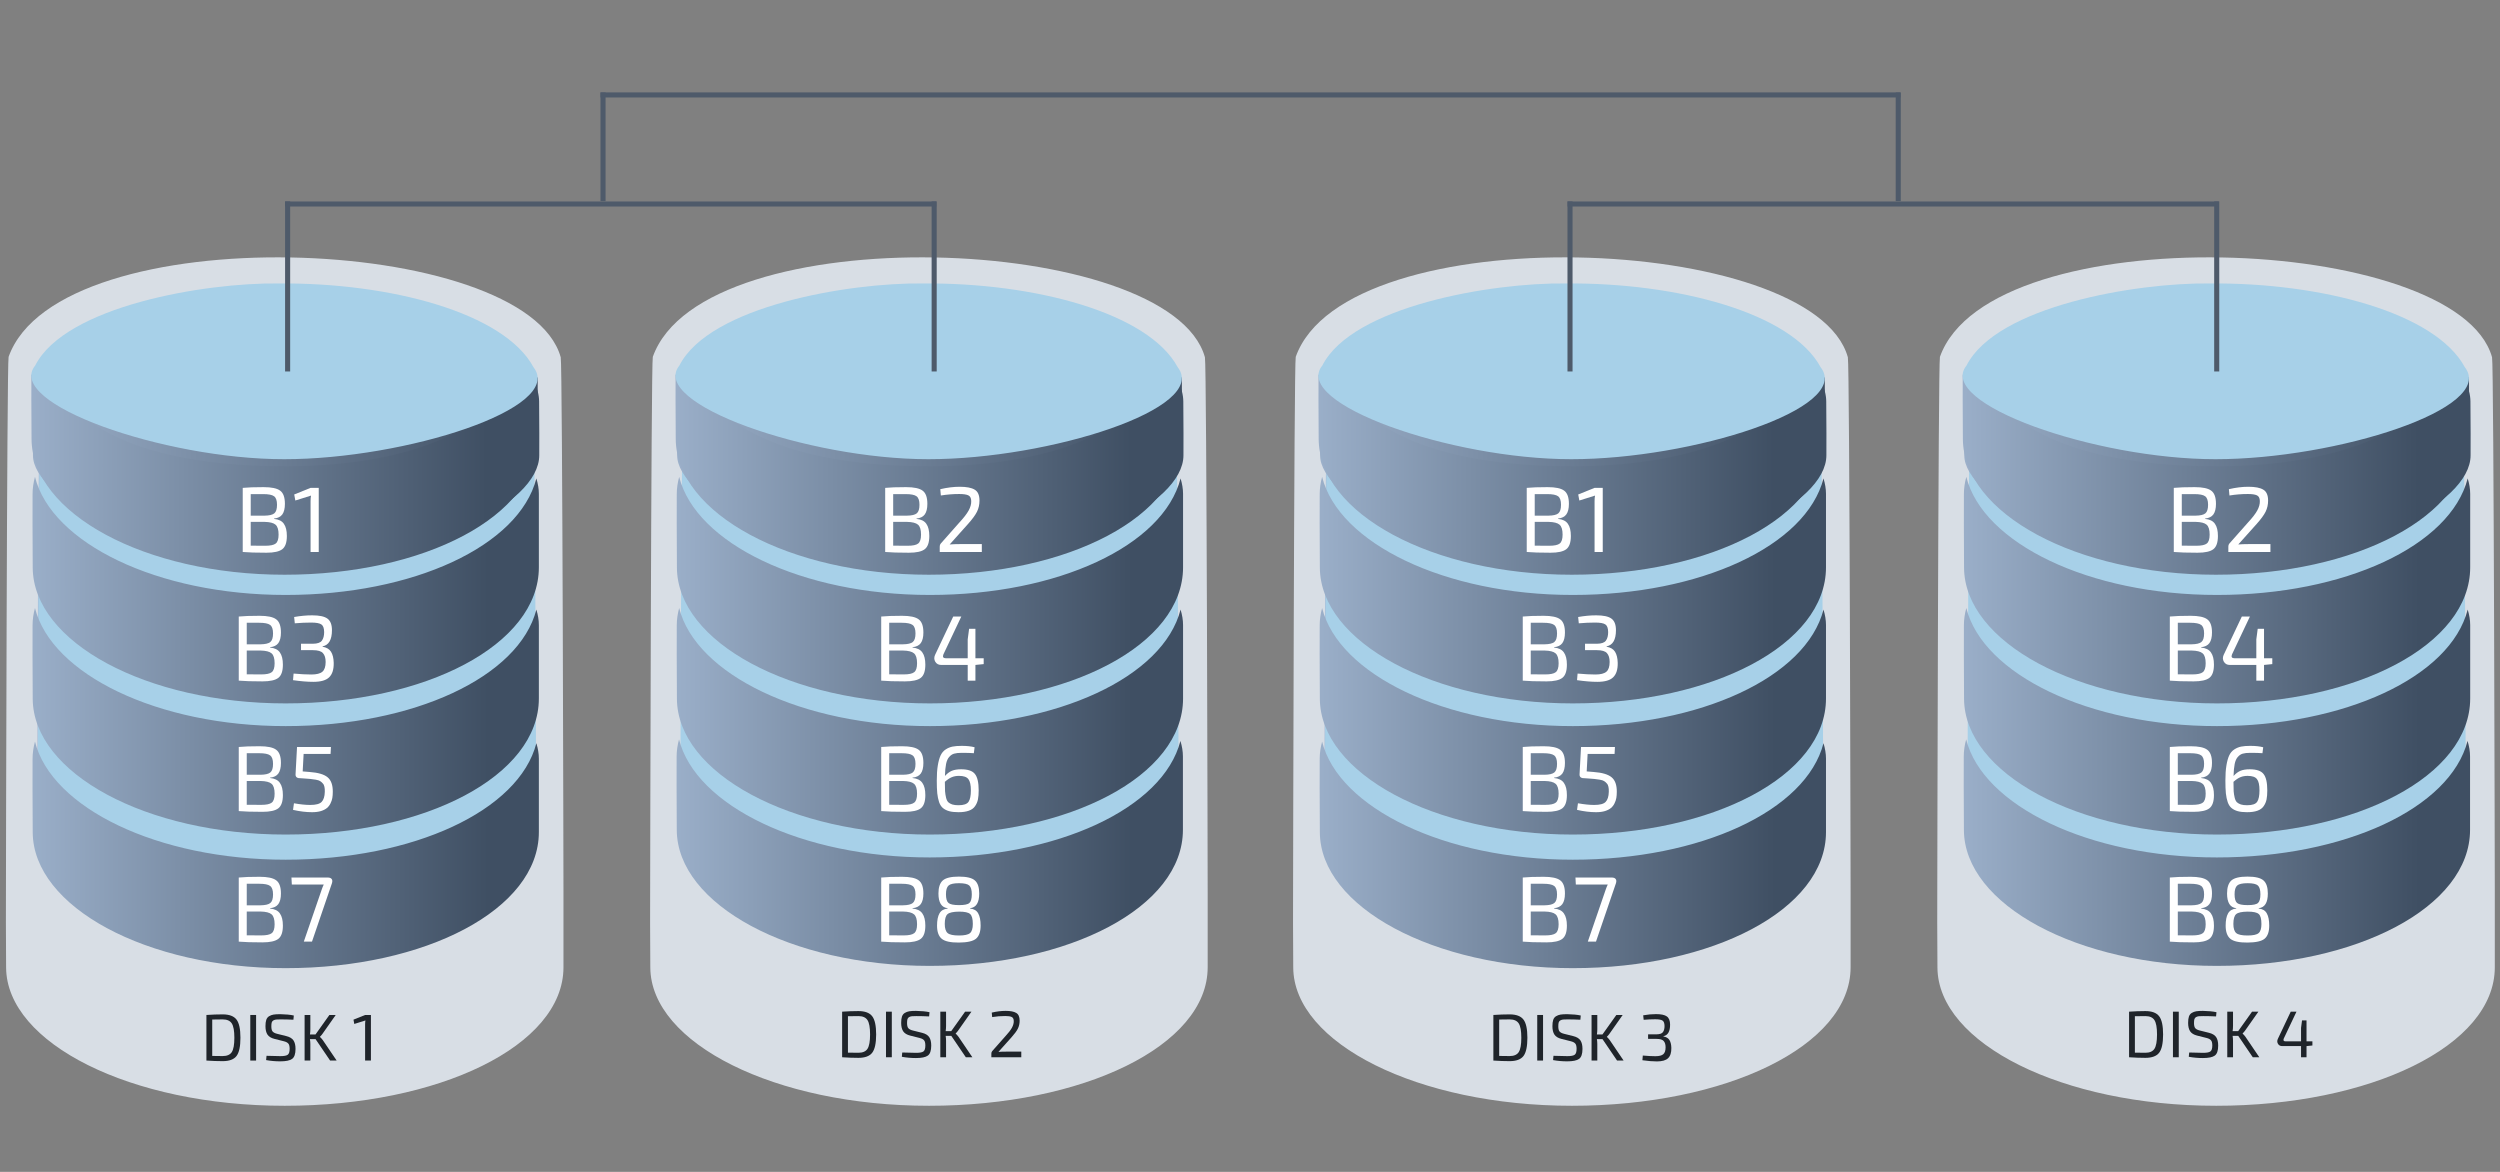 <?xml version="1.0" encoding="UTF-8" standalone="no"?>
<svg
   xmlns:dc="http://purl.org/dc/elements/1.1/"
   xmlns:cc="http://creativecommons.org/ns#"
   xmlns:rdf="http://www.w3.org/1999/02/22-rdf-syntax-ns#"
   xmlns:svg="http://www.w3.org/2000/svg"
   xmlns="http://www.w3.org/2000/svg"
   xmlns:xlink="http://www.w3.org/1999/xlink"
   width="1600"
   height="750"
   viewBox="0 0 1600 750"
   id="svg10210"
   version="1.1">
  <rect x="0" y="0" width="1600" height="750" fill="#808080" stroke="none"/>
  <defs
     id="defs10212">
    <linearGradient
       xlink:href="#linearGradient7575"
       id="linearGradient7634"
       gradientUnits="userSpaceOnUse"
       gradientTransform="matrix(0.453,0,0,0.519,-35.591,136.71)"
       x1="788.571"
       y1="343.791"
       x2="37.143"
       y2="343.791" />
    <linearGradient
       id="linearGradient7575">
      <stop
         style="stop-color:#3f4f63;stop-opacity:1;"
         offset="0"
         id="stop7577" />
      <stop
         style="stop-color:#a8bdd8;stop-opacity:1"
         offset="1"
         id="stop7579" />
    </linearGradient>
    <linearGradient
       xlink:href="#linearGradient7575"
       id="linearGradient7636"
       gradientUnits="userSpaceOnUse"
       gradientTransform="matrix(0.453,0,0,0.556,-35.893,106.728)"
       x1="768.571"
       y1="508.076"
       x2="26.786"
       y2="508.076" />
    <linearGradient
       xlink:href="#linearGradient7575"
       id="linearGradient7638"
       gradientUnits="userSpaceOnUse"
       gradientTransform="matrix(0.453,0,0,0.556,-35.893,190.663)"
       x1="768.571"
       y1="508.076"
       x2="26.786"
       y2="508.076" />
    <linearGradient
       xlink:href="#linearGradient7575"
       id="linearGradient7640"
       gradientUnits="userSpaceOnUse"
       gradientTransform="matrix(0.453,0,0,0.556,-35.893,276.168)"
       x1="768.571"
       y1="508.076"
       x2="26.786"
       y2="508.076" />
    <linearGradient
       xlink:href="#linearGradient7575"
       id="linearGradient7642"
       gradientUnits="userSpaceOnUse"
       gradientTransform="matrix(0.453,0,0,0.556,-36.648,24.374)"
       x1="768.571"
       y1="508.076"
       x2="26.786"
       y2="508.076" />
    <linearGradient
       xlink:href="#linearGradient7575"
       id="linearGradient8958-7"
       gradientUnits="userSpaceOnUse"
       gradientTransform="matrix(0.453,0,0,0.519,376.697,136.71)"
       x1="788.571"
       y1="343.791"
       x2="37.143"
       y2="343.791" />
    <linearGradient
       xlink:href="#linearGradient7575"
       id="linearGradient8859-8"
       gradientUnits="userSpaceOnUse"
       gradientTransform="matrix(0.453,0,0,0.556,376.395,106.728)"
       x1="768.571"
       y1="508.076"
       x2="26.786"
       y2="508.076" />
    <linearGradient
       xlink:href="#linearGradient7575"
       id="linearGradient8863-6"
       gradientUnits="userSpaceOnUse"
       gradientTransform="matrix(0.453,0,0,0.556,376.395,190.663)"
       x1="768.571"
       y1="508.076"
       x2="26.786"
       y2="508.076" />
    <linearGradient
       xlink:href="#linearGradient7575"
       id="linearGradient8865-5"
       gradientUnits="userSpaceOnUse"
       gradientTransform="matrix(0.453,0,0,0.556,376.305,274.719)"
       x1="768.571"
       y1="508.076"
       x2="26.786"
       y2="508.076" />
    <linearGradient
       xlink:href="#linearGradient7575"
       id="linearGradient8934-9"
       gradientUnits="userSpaceOnUse"
       gradientTransform="matrix(0.453,0,0,0.556,375.64,24.374)"
       x1="768.571"
       y1="508.076"
       x2="26.786"
       y2="508.076" />
    <linearGradient
       xlink:href="#linearGradient7575"
       id="linearGradient12733"
       gradientUnits="userSpaceOnUse"
       gradientTransform="matrix(0.453,0,0,0.519,788.173,136.71)"
       x1="788.571"
       y1="343.791"
       x2="37.143"
       y2="343.791" />
    <linearGradient
       xlink:href="#linearGradient7575"
       id="linearGradient12735"
       gradientUnits="userSpaceOnUse"
       gradientTransform="matrix(0.453,0,0,0.556,787.871,106.728)"
       x1="768.571"
       y1="508.076"
       x2="26.786"
       y2="508.076" />
    <linearGradient
       xlink:href="#linearGradient7575"
       id="linearGradient12737"
       gradientUnits="userSpaceOnUse"
       gradientTransform="matrix(0.453,0,0,0.556,787.871,190.663)"
       x1="768.571"
       y1="508.076"
       x2="26.786"
       y2="508.076" />
    <linearGradient
       xlink:href="#linearGradient7575"
       id="linearGradient12739"
       gradientUnits="userSpaceOnUse"
       gradientTransform="matrix(0.453,0,0,0.556,787.871,276.168)"
       x1="768.571"
       y1="508.076"
       x2="26.786"
       y2="508.076" />
    <linearGradient
       xlink:href="#linearGradient7575"
       id="linearGradient12741"
       gradientUnits="userSpaceOnUse"
       gradientTransform="matrix(0.453,0,0,0.556,787.116,24.374)"
       x1="768.571"
       y1="508.076"
       x2="26.786"
       y2="508.076" />
    <linearGradient
       xlink:href="#linearGradient7575"
       id="linearGradient12743"
       gradientUnits="userSpaceOnUse"
       gradientTransform="matrix(0.453,0,0,0.519,1200.461,136.71)"
       x1="788.571"
       y1="343.791"
       x2="37.143"
       y2="343.791" />
    <linearGradient
       xlink:href="#linearGradient7575"
       id="linearGradient12745"
       gradientUnits="userSpaceOnUse"
       gradientTransform="matrix(0.453,0,0,0.556,1200.159,106.728)"
       x1="768.571"
       y1="508.076"
       x2="26.786"
       y2="508.076" />
    <linearGradient
       xlink:href="#linearGradient7575"
       id="linearGradient12747"
       gradientUnits="userSpaceOnUse"
       gradientTransform="matrix(0.453,0,0,0.556,1200.159,190.663)"
       x1="768.571"
       y1="508.076"
       x2="26.786"
       y2="508.076" />
    <linearGradient
       xlink:href="#linearGradient7575"
       id="linearGradient12749"
       gradientUnits="userSpaceOnUse"
       gradientTransform="matrix(0.453,0,0,0.556,1200.068,274.719)"
       x1="768.571"
       y1="508.076"
       x2="26.786"
       y2="508.076" />
    <linearGradient
       xlink:href="#linearGradient7575"
       id="linearGradient12751"
       gradientUnits="userSpaceOnUse"
       gradientTransform="matrix(0.453,0,0,0.556,1199.404,24.374)"
       x1="768.571"
       y1="508.076"
       x2="26.786"
       y2="508.076" />
  </defs>
  <g
     style="stroke:#1f242a;stroke-width:0.946;stroke-opacity:1"
     transform="matrix(1.057,0,0,1.057,-44.393,-46.204)"
     id="g8867" />
  <path
     id="path7602"
     d="m 182.216,707.697 c 98.458,0 178.408,-38.254 178.408,-88.652 l 0,-47.838 c 0,-3.224 -0.608,-339.087 -1.757,-342.552 C 336.727,149.288 37.718,137.774 5.501,228.396 4.393,232.162 3.806,567.643 3.806,571.342 c 0,24.961 -0.111,11.008 0.105,47.896 0.283,48.461 79.847,88.459 178.305,88.459 z"
     style="fill:#d8dee5;fill-opacity:1;stroke:none;stroke-width:7.5;stroke-linecap:round;stroke-linejoin:round;stroke-miterlimit:4;stroke-dasharray:none;stroke-opacity:1" />
  <path
     style="fill:#a8bdd8;fill-opacity:1;stroke:none;stroke-width:7.5;stroke-linecap:round;stroke-linejoin:round;stroke-miterlimit:4;stroke-dasharray:none;stroke-opacity:1"
     d="m 183.272,578.725 c 87.958,0 159.381,-24.252 159.381,-56.204 l 0,-30.329 c 0,-2.044 -0.543,-214.976 -1.57,-217.173 -19.779,-50.318 -286.899,-57.617 -315.68,-0.164 -0.99,2.387 -1.514,215.077 -1.514,217.422 0,15.825 -0.099,6.979 0.093,30.365 0.253,30.723 71.332,56.082 159.289,56.082 z"
     id="path7604" />
  <path
     id="path7596"
     d="m 183.655,578.725 c 87.958,0 159.381,-24.252 159.381,-56.204 l 0,-30.329 c 0,-2.044 -0.543,-214.976 -1.57,-217.173 -19.779,-50.318 -286.899,-57.617 -315.68,-0.164 -0.99,2.387 -1.514,215.077 -1.514,217.422 0,15.825 -0.099,6.979 0.093,30.365 0.253,30.723 71.332,56.082 159.289,56.082 z"
     style="fill:#a7d0e8;fill-opacity:1;stroke:none;stroke-width:7.5;stroke-linecap:round;stroke-linejoin:round;stroke-miterlimit:4;stroke-dasharray:none;stroke-opacity:1" />
  <path
     d="m 183.11,193.372 c -89.41,0 -162.014,27.497 -162.014,63.722 l 0,34.384 c 0,26.882 72.604,67.811 162.014,67.811 89.41,0 162.013,-36.492 162.013,-67.907 0,-17.942 0.1,-7.913 -0.095,-34.427 -0.257,-34.833 -72.508,-63.584 -161.918,-63.584 z"
     id="path7606"
     style="fill:url(#linearGradient7634);fill-opacity:1;stroke:none;stroke-width:7.5;stroke-linecap:round;stroke-linejoin:round;stroke-miterlimit:4;stroke-dasharray:none;stroke-opacity:1" />
  <path
     id="path7608"
     d="m 182.858,450.178 c 89.41,0 162.013,-37.583 162.013,-87.098 l 0,-47 c 0,-3.167 -0.552,-6.48 -1.595,-9.885 -11.06,43.192 -78.716,74.578 -160.417,74.578 -82.205,0 -149.899,-33.221 -160.475,-75.58 -1.006,3.699 -1.539,7.385 -1.539,11.019 0,24.524 -0.1,10.815 0.095,47.057 0.257,47.611 72.509,86.909 161.919,86.909 z"
     style="fill:url(#linearGradient7636);fill-opacity:1;stroke:none;stroke-width:7.5;stroke-linecap:round;stroke-linejoin:round;stroke-miterlimit:4;stroke-dasharray:none;stroke-opacity:1" />
  <path
     style="fill:url(#linearGradient7638);fill-opacity:1;stroke:none;stroke-width:7.5;stroke-linecap:round;stroke-linejoin:round;stroke-miterlimit:4;stroke-dasharray:none;stroke-opacity:1"
     d="m 182.858,534.114 c 89.41,0 162.013,-37.583 162.013,-87.098 l 0,-47 c 0,-3.167 -0.552,-6.48 -1.595,-9.885 -11.06,43.192 -78.716,74.578 -160.417,74.578 -82.205,0 -149.899,-33.221 -160.475,-75.58 -1.006,3.699 -1.539,7.385 -1.539,11.019 0,24.524 -0.1,10.815 0.095,47.057 0.257,47.611 72.509,86.909 161.919,86.909 z"
     id="path7610" />
  <path
     id="path7612"
     d="m 182.858,619.618 c 89.41,0 162.013,-37.583 162.013,-87.098 l 0,-47 c 0,-3.167 -0.552,-6.48 -1.595,-9.885 -11.06,43.192 -78.716,74.578 -160.417,74.578 -82.205,0 -149.899,-33.221 -160.475,-75.58 -1.006,3.699 -1.539,7.385 -1.539,11.019 0,24.524 -0.1,10.815 0.095,47.057 0.257,47.611 72.509,86.909 161.919,86.909 z"
     style="fill:url(#linearGradient7640);fill-opacity:1;stroke:none;stroke-width:7.5;stroke-linecap:round;stroke-linejoin:round;stroke-miterlimit:4;stroke-dasharray:none;stroke-opacity:1" />
  <g
     transform="matrix(1.057,0,0,1.057,-47.2,-344.07)"
     id="text7614"
     style="font-style:normal;font-weight:normal;font-size:40px;line-height:125%;font-family:sans-serif;letter-spacing:0px;word-spacing:0px;fill:#000000;fill-opacity:1;stroke:none;stroke-width:1px;stroke-linecap:butt;stroke-linejoin:miter;stroke-opacity:1">
    <path
       id="path4285"
       style="font-style:normal;font-variant:normal;font-weight:normal;font-stretch:normal;font-size:56.25px;font-family:'Exo 2';-inkscape-font-specification:'Exo 2, ';fill:#ffffff;fill-opacity:1"
       d="m 208.176,717.383 0,0.225 q 4.219,0.394 5.963,2.981 1.8,2.531 1.8,7.369 0,5.85 -2.756,7.987 -2.756,2.138 -9.619,2.138 -9.338,0 -14.344,-0.45 l 0,-38.812 q 4.444,-0.45 12.6,-0.45 7.256,0 10.069,2.138 2.869,2.081 2.869,7.987 0,4.219 -1.575,6.412 -1.575,2.138 -5.006,2.475 z m -14.119,-1.744 8.325,0 q 4.331,-0.056 5.963,-1.406 1.631,-1.35 1.631,-5.175 0,-3.881 -1.8,-5.175 -1.744,-1.294 -6.581,-1.294 l -7.537,0 0,13.05 z m 0,3.769 0,14.4 q 2.306,0.056 8.719,0.056 4.725,0 6.412,-1.35 1.744,-1.35 1.744,-5.4 0,-4.444 -1.856,-6.019 -1.8,-1.575 -6.638,-1.688 l -8.381,0 z" />
    <path
       id="path4287"
       style="font-style:normal;font-variant:normal;font-weight:normal;font-stretch:normal;font-size:56.25px;font-family:'Exo 2';-inkscape-font-specification:'Exo 2, ';fill:#ffffff;fill-opacity:1"
       d="m 223.147,702.927 -0.394,-3.825 q 5.737,-1.012 10.912,-1.012 6.525,0 9.225,1.969 2.756,1.969 2.756,7.031 0,8.662 -5.681,9.787 l 0,0.225 q 3.6,0.619 5.119,3.038 1.519,2.419 1.631,6.694 0.113,6.019 -2.756,8.775 -2.812,2.756 -9.562,2.756 -5.231,0 -12.319,-1.012 l 0.338,-3.994 q 6.356,0.562 10.744,0.562 4.725,0 6.694,-1.688 1.969,-1.688 1.969,-5.906 0,-3.544 -1.631,-5.344 -1.575,-1.8 -6.075,-1.8 l -7.2,0 0,-3.881 7.2,0 q 4.162,-0.056 5.456,-1.913 1.35,-1.856 1.35,-5.175 -0.056,-3.544 -1.688,-4.612 -1.631,-1.125 -6.244,-1.125 -4.669,0 -9.844,0.45 z" />
  </g>
  <g
     transform="matrix(1.057,0,0,1.057,-47.2,-344.07)"
     id="text7618"
     style="font-style:normal;font-weight:normal;font-size:40px;line-height:125%;font-family:sans-serif;letter-spacing:0px;word-spacing:0px;fill:#000000;fill-opacity:1;stroke:none;stroke-width:1px;stroke-linecap:butt;stroke-linejoin:miter;stroke-opacity:1">
    <path
       id="path4290"
       style="font-style:normal;font-variant:normal;font-weight:normal;font-stretch:normal;font-size:56.25px;font-family:'Exo 2';-inkscape-font-specification:'Exo 2, ';fill:#ffffff;fill-opacity:1"
       d="m 208.176,796.367 0,0.225 q 4.219,0.394 5.963,2.981 1.8,2.531 1.8,7.369 0,5.85 -2.756,7.987 -2.756,2.138 -9.619,2.138 -9.338,0 -14.344,-0.45 l 0,-38.812 q 4.444,-0.45 12.6,-0.45 7.256,0 10.069,2.138 2.869,2.081 2.869,7.987 0,4.219 -1.575,6.412 -1.575,2.138 -5.006,2.475 z m -14.119,-1.744 8.325,0 q 4.331,-0.056 5.963,-1.406 1.631,-1.35 1.631,-5.175 0,-3.881 -1.8,-5.175 -1.744,-1.294 -6.581,-1.294 l -7.537,0 0,13.05 z m 0,3.769 0,14.4 q 2.306,0.056 8.719,0.056 4.725,0 6.412,-1.35 1.744,-1.35 1.744,-5.4 0,-4.444 -1.856,-6.019 -1.8,-1.575 -6.638,-1.688 l -8.381,0 z" />
    <path
       id="path4292"
       style="font-style:normal;font-variant:normal;font-weight:normal;font-stretch:normal;font-size:56.25px;font-family:'Exo 2';-inkscape-font-specification:'Exo 2, ';fill:#ffffff;fill-opacity:1"
       d="m 244.803,782.024 -16.312,0 -0.562,10.575 4.162,0.338 q 7.763,0.562 10.912,3.206 3.206,2.644 3.15,8.831 0,2.025 -0.281,3.712 -0.281,1.631 -1.125,3.319 -0.787,1.631 -2.138,2.756 -1.35,1.125 -3.656,1.856 -2.25,0.675 -5.344,0.675 -5.4,0 -11.531,-1.406 l 0.562,-3.994 q 5.681,1.012 9.844,1.012 5.175,0 6.919,-1.856 1.8,-1.856 1.913,-6.075 0.056,-1.8 -0.225,-3.038 -0.225,-1.294 -1.069,-2.138 -0.787,-0.9 -1.575,-1.35 -0.731,-0.506 -2.644,-0.844 -1.856,-0.338 -3.319,-0.45 -1.462,-0.169 -4.444,-0.338 l -2.587,-0.169 q -0.844,-0.113 -1.406,-0.675 -0.506,-0.619 -0.45,-1.519 l 0.9,-16.65 20.531,0 -0.225,4.219 z" />
  </g>
  <g
     transform="matrix(1.057,0,0,1.057,-47.2,-344.07)"
     id="text7622"
     style="font-style:normal;font-weight:normal;font-size:40px;line-height:125%;font-family:sans-serif;letter-spacing:0px;word-spacing:0px;fill:#000000;fill-opacity:1;stroke:none;stroke-width:1px;stroke-linecap:butt;stroke-linejoin:miter;stroke-opacity:1">
    <path
       id="path4295"
       style="font-style:normal;font-variant:normal;font-weight:normal;font-stretch:normal;font-size:56.25px;font-family:'Exo 2';-inkscape-font-specification:'Exo 2, ';fill:#ffffff;fill-opacity:1"
       d="m 208.176,875.411 0,0.225 q 4.219,0.394 5.963,2.981 1.8,2.531 1.8,7.369 0,5.85 -2.756,7.987 -2.756,2.138 -9.619,2.138 -9.338,0 -14.344,-0.45 l 0,-38.812 q 4.444,-0.45 12.6,-0.45 7.256,0 10.069,2.138 2.869,2.081 2.869,7.987 0,4.219 -1.575,6.412 -1.575,2.138 -5.006,2.475 z m -14.119,-1.744 8.325,0 q 4.331,-0.056 5.963,-1.406 1.631,-1.35 1.631,-5.175 0,-3.881 -1.8,-5.175 -1.744,-1.294 -6.581,-1.294 l -7.537,0 0,13.05 z m 0,3.769 0,14.4 q 2.306,0.056 8.719,0.056 4.725,0 6.412,-1.35 1.744,-1.35 1.744,-5.4 0,-4.444 -1.856,-6.019 -1.8,-1.575 -6.638,-1.688 l -8.381,0 z" />
    <path
       id="path4297"
       style="font-style:normal;font-variant:normal;font-weight:normal;font-stretch:normal;font-size:56.25px;font-family:'Exo 2';-inkscape-font-specification:'Exo 2, ';fill:#ffffff;fill-opacity:1"
       d="m 221.127,856.849 21.938,0 q 1.744,0 2.419,0.9 0.675,0.9 0.169,2.531 l -12.094,35.381 -4.95,0 10.912,-31.725 q 0.506,-1.519 1.181,-2.869 l -19.35,0 -0.225,-4.219 z" />
  </g>
  <path
     id="path7626"
     d="m 182.103,367.825 c 89.41,0 162.013,-37.583 162.013,-87.098 l 0,-39.049 c -10.527,-3.391 -11.303,-7.6 -12.346,-11.005 -11.06,43.192 -67.965,67.747 -149.666,67.747 -82.205,0 -139.148,-21.799 -149.724,-64.157 -1.006,3.699 -8.258,5.532 -12.29,5.532 0,24.524 -0.1,4.88 0.095,41.121 0.257,47.611 72.509,86.909 161.919,86.909 z"
     style="fill:url(#linearGradient7642);fill-opacity:1;stroke:none;stroke-width:7.5;stroke-linecap:round;stroke-linejoin:round;stroke-miterlimit:4;stroke-dasharray:none;stroke-opacity:1" />
  <g
     transform="matrix(1.057,0,0,1.057,-47.2,-344.07)"
     id="text7628"
     style="font-style:normal;font-weight:normal;font-size:40px;line-height:125%;font-family:sans-serif;letter-spacing:0px;word-spacing:0px;fill:#000000;fill-opacity:1;stroke:none;stroke-width:1px;stroke-linecap:butt;stroke-linejoin:miter;stroke-opacity:1">
    <path
       id="path4300"
       style="font-style:normal;font-variant:normal;font-weight:normal;font-stretch:normal;font-size:56.25px;font-family:'Exo 2';-inkscape-font-specification:'Exo 2, ';fill:#ffffff;fill-opacity:1"
       d="m 210.583,639.482 0,0.225 q 4.219,0.394 5.963,2.981 1.8,2.531 1.8,7.369 0,5.85 -2.756,7.987 -2.756,2.138 -9.619,2.138 -9.338,0 -14.344,-0.45 l 0,-38.812 q 4.444,-0.45 12.6,-0.45 7.256,0 10.069,2.138 2.869,2.081 2.869,7.987 0,4.219 -1.575,6.412 -1.575,2.138 -5.006,2.475 z m -14.119,-1.744 8.325,0 q 4.331,-0.056 5.963,-1.406 1.631,-1.35 1.631,-5.175 0,-3.881 -1.8,-5.175 -1.744,-1.294 -6.581,-1.294 l -7.537,0 0,13.05 z m 0,3.769 0,14.4 q 2.306,0.056 8.719,0.056 4.725,0 6.412,-1.35 1.744,-1.35 1.744,-5.4 0,-4.444 -1.856,-6.019 -1.8,-1.575 -6.638,-1.688 l -8.381,0 z" />
    <path
       id="path4302"
       style="font-style:normal;font-variant:normal;font-weight:normal;font-stretch:normal;font-size:56.25px;font-family:'Exo 2';-inkscape-font-specification:'Exo 2, ';fill:#ffffff;fill-opacity:1"
       d="m 237.647,659.732 -4.95,0 0,-30.769 q 0,-1.969 0.281,-3.375 l -9.506,2.981 -0.675,-3.656 9.9,-3.994 4.95,0 0,38.812 z" />
  </g>
  <path
     style="fill:#a7d0e8;fill-opacity:1;stroke:none;stroke-width:7.5;stroke-linecap:round;stroke-linejoin:round;stroke-miterlimit:4;stroke-dasharray:none;stroke-opacity:1"
     d="m 178.241,181.413 c -47.295,-0.605 -136.416,14.532 -155.723,52.53 -19.762,24.204 82.132,59.942 159.337,59.942 77.571,0 180.063,-32.638 159.573,-58.89 -18.746,-34.753 -91.505,-54.199 -163.188,-53.581 z"
     id="path7632" />
  <path
     style="fill:#d8dee5;fill-opacity:1;stroke:none;stroke-width:7.5;stroke-linecap:round;stroke-linejoin:round;stroke-miterlimit:4;stroke-dasharray:none;stroke-opacity:1"
     d="m 594.504,707.697 c 98.458,0 178.408,-38.254 178.408,-88.652 l 0,-47.838 c 0,-3.224 -0.608,-339.087 -1.757,-342.552 -22.14,-79.368 -321.149,-90.881 -353.366,-0.259 -1.108,3.765 -1.695,339.246 -1.695,342.945 0,24.961 -0.111,11.008 0.105,47.896 0.283,48.461 79.847,88.459 178.305,88.459 z"
     id="path5700-7" />
  <path
     style="fill:#a7d0e8;fill-opacity:1;stroke:none;stroke-width:7.5;stroke-linecap:round;stroke-linejoin:round;stroke-miterlimit:4;stroke-dasharray:none;stroke-opacity:1"
     d="m 594.886,578.725 c 87.958,0 159.381,-24.252 159.381,-56.204 l 0,-30.329 c 0,-2.044 -0.543,-214.976 -1.57,-217.173 -19.779,-50.318 -286.899,-57.617 -315.68,-0.164 -0.99,2.387 -1.514,215.077 -1.514,217.422 0,15.825 -0.099,6.979 0.093,30.365 0.253,30.723 71.332,56.082 159.289,56.082 z"
     id="path7644" />
  <path
     style="fill:url(#linearGradient8958-7);fill-opacity:1;stroke:none;stroke-width:7.5;stroke-linecap:round;stroke-linejoin:round;stroke-miterlimit:4;stroke-dasharray:none;stroke-opacity:1"
     id="path8956-6"
     d="m 595.398,193.372 c -89.41,0 -162.014,27.497 -162.014,63.722 l 0,34.384 c 0,26.882 72.604,67.811 162.014,67.811 89.41,0 162.013,-36.492 162.013,-67.907 0,-17.942 0.1,-7.913 -0.095,-34.427 -0.257,-34.833 -72.508,-63.584 -161.918,-63.584 z" />
  <path
     style="fill:url(#linearGradient8859-8);fill-opacity:1;stroke:none;stroke-width:7.5;stroke-linecap:round;stroke-linejoin:round;stroke-miterlimit:4;stroke-dasharray:none;stroke-opacity:1"
     d="m 595.146,450.178 c 89.41,0 162.013,-37.583 162.013,-87.098 l 0,-47 c 0,-3.167 -0.552,-6.48 -1.595,-9.885 -11.06,43.192 -78.716,74.578 -160.417,74.578 -82.205,0 -149.899,-33.221 -160.475,-75.58 -1.006,3.699 -1.539,7.385 -1.539,11.019 0,24.524 -0.1,10.815 0.095,47.057 0.257,47.611 72.509,86.909 161.919,86.909 z"
     id="path8849-2" />
  <path
     id="path8855-9"
     d="m 595.146,534.114 c 89.41,0 162.013,-37.583 162.013,-87.098 l 0,-47 c 0,-3.167 -0.552,-6.48 -1.595,-9.885 -11.06,43.192 -78.716,74.578 -160.417,74.578 -82.205,0 -149.899,-33.221 -160.475,-75.58 -1.006,3.699 -1.539,7.385 -1.539,11.019 0,24.524 -0.1,10.815 0.095,47.057 0.257,47.611 72.509,86.909 161.919,86.909 z"
     style="fill:url(#linearGradient8863-6);fill-opacity:1;stroke:none;stroke-width:7.5;stroke-linecap:round;stroke-linejoin:round;stroke-miterlimit:4;stroke-dasharray:none;stroke-opacity:1" />
  <path
     style="fill:url(#linearGradient8865-5);fill-opacity:1;stroke:none;stroke-width:7.5;stroke-linecap:round;stroke-linejoin:round;stroke-miterlimit:4;stroke-dasharray:none;stroke-opacity:1"
     d="m 595.055,618.17 c 89.41,0 162.013,-37.583 162.013,-87.098 l 0,-47 c 0,-3.167 -0.552,-6.48 -1.595,-9.885 -11.06,43.192 -78.716,74.578 -160.417,74.578 -82.205,0 -149.899,-33.221 -160.475,-75.58 -1.006,3.699 -1.539,7.385 -1.539,11.019 0,24.524 -0.1,10.815 0.095,47.057 0.257,47.611 72.509,86.909 161.919,86.909 z"
     id="path8857-9" />
  <g
     transform="matrix(1.057,0,0,1.057,-47.2,-344.07)"
     id="text8920-0"
     style="font-style:normal;font-weight:normal;font-size:40px;line-height:125%;font-family:sans-serif;letter-spacing:0px;word-spacing:0px;fill:#000000;fill-opacity:1;stroke:none;stroke-width:1px;stroke-linecap:butt;stroke-linejoin:miter;stroke-opacity:1">
    <path
       id="path4320"
       style="font-style:normal;font-variant:normal;font-weight:normal;font-stretch:normal;font-family:'Exo 2';-inkscape-font-specification:'Exo 2, ';fill:#1f242a;fill-opacity:1"
       d="m 169.639,967.669 0,-27.6 q 5.2,-0.36 9.84,-0.36 5.96,0 8.36,3.12 2.4,3.08 2.4,11.04 0,7.96 -2.4,11.08 -2.4,3.08 -8.36,3.08 -4.64,0 -9.84,-0.36 z m 3.52,-24.84 0,22.04 q 3.6,0.08 6.32,0.08 3.96,0 5.52,-2.4 1.56,-2.44 1.56,-8.68 0,-6.24 -1.56,-8.68 -1.56,-2.44 -5.52,-2.44 -2.56,0 -6.32,0.08 z" />
    <path
       id="path4322"
       style="font-style:normal;font-variant:normal;font-weight:normal;font-stretch:normal;font-family:'Exo 2';-inkscape-font-specification:'Exo 2, ';fill:#1f242a;fill-opacity:1"
       d="m 199.722,967.669 -3.52,0 0,-27.6 3.52,0 0,27.6 z" />
    <path
       id="path4324"
       style="font-style:normal;font-variant:normal;font-weight:normal;font-stretch:normal;font-family:'Exo 2';-inkscape-font-specification:'Exo 2, ';fill:#1f242a;fill-opacity:1"
       d="m 216.55,955.989 -5.72,-1.44 q -2.92,-0.72 -4.2,-2.56 -1.24,-1.88 -1.24,-5.12 0,-2.4 0.48,-3.84 0.52,-1.48 1.72,-2.2 1.24,-0.76 2.72,-1 1.52,-0.24 4.04,-0.24 4.88,0.08 8.2,0.8 l -0.24,2.56 q -3.88,-0.2 -7.8,-0.2 -1.76,0 -2.6,0.08 -0.84,0.08 -1.64,0.48 -0.8,0.4 -1.08,1.28 -0.24,0.84 -0.24,2.36 0,2.2 0.76,3.12 0.8,0.92 2.72,1.4 l 5.6,1.4 q 3.08,0.76 4.32,2.6 1.24,1.84 1.24,5.16 0,4.56 -2.08,6.04 -2.04,1.48 -7.16,1.48 -4.36,0 -8.56,-0.76 l 0.24,-2.6 q 6.72,0.24 8.44,0.2 3.28,0 4.4,-0.84 1.16,-0.84 1.16,-3.6 0,-2.28 -0.8,-3.16 -0.76,-0.92 -2.68,-1.4 z" />
    <path
       id="path4326"
       style="font-style:normal;font-variant:normal;font-weight:normal;font-stretch:normal;font-family:'Exo 2';-inkscape-font-specification:'Exo 2, ';fill:#1f242a;fill-opacity:1"
       d="m 235.732,954.709 -3.4,0 q 0.24,1.52 0.24,2.92 l 0,10.04 -3.48,0 0,-27.6 3.48,0 0,8.64 q 0,1.6 -0.24,3.16 l 3.36,0 8.4,-11.8 3.84,0 -8.04,11.44 q -0.48,0.72 -1.52,1.76 l 0,0.08 q 1.12,1.08 1.72,1.92 l 8.4,12.4 -3.96,0 -8.8,-12.96 z" />
    <path
       id="path4328"
       style="font-style:normal;font-variant:normal;font-weight:normal;font-stretch:normal;font-family:'Exo 2';-inkscape-font-specification:'Exo 2, ';fill:#1f242a;fill-opacity:1"
       d="m 269.24,967.669 -3.52,0 0,-21.88 q 0,-1.4 0.2,-2.4 l -6.76,2.12 -0.48,-2.6 7.04,-2.84 3.52,0 0,27.6 z" />
  </g>
  <g
     transform="matrix(1.057,0,0,1.057,-47.2,-344.07)"
     id="text8924-1"
     style="font-style:normal;font-weight:normal;font-size:40px;line-height:125%;font-family:sans-serif;letter-spacing:0px;word-spacing:0px;fill:#000000;fill-opacity:1;stroke:none;stroke-width:1px;stroke-linecap:butt;stroke-linejoin:miter;stroke-opacity:1">
    <path
       id="path4331"
       style="font-style:normal;font-variant:normal;font-weight:normal;font-stretch:normal;font-family:'Exo 2';-inkscape-font-specification:'Exo 2, ';fill:#1f242a;fill-opacity:1"
       d="m 554.552,965.669 0,-27.6 q 5.2,-0.36 9.84,-0.36 5.96,0 8.36,3.12 2.4,3.08 2.4,11.04 0,7.96 -2.4,11.08 -2.4,3.08 -8.36,3.08 -4.64,0 -9.84,-0.36 z m 3.52,-24.84 0,22.04 q 3.6,0.08 6.32,0.08 3.96,0 5.52,-2.4 1.56,-2.44 1.56,-8.68 0,-6.24 -1.56,-8.68 -1.56,-2.44 -5.52,-2.44 -2.56,0 -6.32,0.08 z" />
    <path
       id="path4333"
       style="font-style:normal;font-variant:normal;font-weight:normal;font-stretch:normal;font-family:'Exo 2';-inkscape-font-specification:'Exo 2, ';fill:#1f242a;fill-opacity:1"
       d="m 584.634,965.669 -3.52,0 0,-27.6 3.52,0 0,27.6 z" />
    <path
       id="path4335"
       style="font-style:normal;font-variant:normal;font-weight:normal;font-stretch:normal;font-family:'Exo 2';-inkscape-font-specification:'Exo 2, ';fill:#1f242a;fill-opacity:1"
       d="m 601.463,953.989 -5.72,-1.44 q -2.92,-0.72 -4.2,-2.56 -1.24,-1.88 -1.24,-5.12 0,-2.4 0.48,-3.84 0.52,-1.48 1.72,-2.2 1.24,-0.76 2.72,-1 1.52,-0.24 4.04,-0.24 4.88,0.08 8.2,0.8 l -0.24,2.56 q -3.88,-0.2 -7.8,-0.2 -1.76,0 -2.6,0.08 -0.84,0.08 -1.64,0.48 -0.8,0.4 -1.08,1.28 -0.24,0.84 -0.24,2.36 0,2.2 0.76,3.12 0.8,0.92 2.72,1.4 l 5.6,1.4 q 3.08,0.76 4.32,2.6 1.24,1.84 1.24,5.16 0,4.56 -2.08,6.04 -2.04,1.48 -7.16,1.48 -4.36,0 -8.56,-0.76 l 0.24,-2.6 q 6.72,0.24 8.44,0.2 3.28,0 4.4,-0.84 1.16,-0.84 1.16,-3.6 0,-2.28 -0.8,-3.16 -0.76,-0.92 -2.68,-1.4 z" />
    <path
       id="path4337"
       style="font-style:normal;font-variant:normal;font-weight:normal;font-stretch:normal;font-family:'Exo 2';-inkscape-font-specification:'Exo 2, ';fill:#1f242a;fill-opacity:1"
       d="m 620.645,952.709 -3.4,0 q 0.24,1.52 0.24,2.92 l 0,10.04 -3.48,0 0,-27.6 3.48,0 0,8.64 q 0,1.6 -0.24,3.16 l 3.36,0 8.4,-11.8 3.84,0 -8.04,11.44 q -0.48,0.72 -1.52,1.76 l 0,0.08 q 1.12,1.08 1.72,1.92 l 8.4,12.4 -3.96,0 -8.8,-12.96 z" />
    <path
       id="path4339"
       style="font-style:normal;font-variant:normal;font-weight:normal;font-stretch:normal;font-family:'Exo 2';-inkscape-font-specification:'Exo 2, ';fill:#1f242a;fill-opacity:1"
       d="m 645.392,941.349 -0.24,-2.72 q 4.44,-1.04 8.4,-1.04 4.36,0 6.4,1.24 2.08,1.2 2.08,4.72 0,2.6 -1.08,4.8 -1.08,2.16 -3.84,5.24 l -7.92,8.84 q 1.88,-0.16 4.48,-0.16 l 9.36,0 0,3.4 -18.12,0 0,-2.2 q 0,-0.96 0.52,-1.52 l 8,-9.04 q 2.72,-2.92 3.92,-5.08 1.2,-2.2 1.12,-4.12 -0.04,-1.88 -1.28,-2.44 -1.2,-0.56 -3.88,-0.56 -4,0 -7.92,0.64 z" />
  </g>
  <path
     style="fill:url(#linearGradient8934-9);fill-opacity:1;stroke:none;stroke-width:7.5;stroke-linecap:round;stroke-linejoin:round;stroke-miterlimit:4;stroke-dasharray:none;stroke-opacity:1"
     d="m 594.391,367.825 c 89.41,0 162.013,-37.583 162.013,-87.098 l 0,-39.049 c -10.527,-3.391 -11.303,-7.6 -12.346,-11.005 -11.06,43.192 -67.965,67.747 -149.666,67.747 -82.205,0 -139.148,-21.799 -149.724,-64.157 -1.006,3.699 -8.258,5.532 -12.29,5.532 0,24.524 -0.1,4.88 0.095,41.121 0.257,47.611 72.509,86.909 161.919,86.909 z"
     id="path8928-4" />
  <path
     id="path7549-6"
     d="m 590.529,181.413 c -47.295,-0.605 -136.416,14.532 -155.723,52.53 -19.762,24.204 82.132,59.942 159.337,59.942 77.571,0 180.063,-32.638 159.573,-58.89 -18.746,-34.753 -91.505,-54.199 -163.188,-53.581 z"
     style="fill:#a7d0e8;fill-opacity:1;stroke:none;stroke-width:7.5;stroke-linecap:round;stroke-linejoin:round;stroke-miterlimit:4;stroke-dasharray:none;stroke-opacity:1" />
  <g
     id="g12655"
     transform="matrix(1.057,0,0,1.057,779.371,-46.204)"
     style="stroke:#1f242a;stroke-width:0.946;stroke-opacity:1" />
  <path
     style="fill:#d8dee5;fill-opacity:1;stroke:none;stroke-width:7.5;stroke-linecap:round;stroke-linejoin:round;stroke-miterlimit:4;stroke-dasharray:none;stroke-opacity:1"
     d="m 1005.98,707.697 c 98.458,0 178.408,-38.254 178.408,-88.652 l 0,-47.838 c 0,-3.224 -0.608,-339.087 -1.757,-342.552 -22.14,-79.368 -321.149,-90.881 -353.366,-0.259 -1.108,3.765 -1.695,339.246 -1.695,342.945 0,24.961 -0.111,11.008 0.105,47.896 0.283,48.461 79.847,88.459 178.305,88.459 z"
     id="path12657" />
  <path
     id="path12659"
     d="m 1007.036,578.725 c 87.957,0 159.381,-24.252 159.381,-56.204 l 0,-30.329 c 0,-2.044 -0.543,-214.976 -1.569,-217.173 -19.779,-50.318 -286.899,-57.617 -315.68,-0.164 -0.99,2.387 -1.514,215.077 -1.514,217.422 0,15.825 -0.099,6.979 0.093,30.365 0.253,30.723 71.332,56.082 159.289,56.082 z"
     style="fill:#a8bdd8;fill-opacity:1;stroke:none;stroke-width:7.5;stroke-linecap:round;stroke-linejoin:round;stroke-miterlimit:4;stroke-dasharray:none;stroke-opacity:1" />
  <path
     style="fill:#a7d0e8;fill-opacity:1;stroke:none;stroke-width:7.5;stroke-linecap:round;stroke-linejoin:round;stroke-miterlimit:4;stroke-dasharray:none;stroke-opacity:1"
     d="m 1007.419,578.725 c 87.958,0 159.381,-24.252 159.381,-56.204 l 0,-30.329 c 0,-2.044 -0.543,-214.976 -1.57,-217.173 -19.779,-50.318 -286.899,-57.617 -315.68,-0.164 -0.99,2.387 -1.514,215.077 -1.514,217.422 0,15.825 -0.099,6.979 0.093,30.365 0.253,30.723 71.332,56.082 159.289,56.082 z"
     id="path12661" />
  <path
     style="fill:url(#linearGradient12733);fill-opacity:1;stroke:none;stroke-width:7.5;stroke-linecap:round;stroke-linejoin:round;stroke-miterlimit:4;stroke-dasharray:none;stroke-opacity:1"
     id="path12663"
     d="m 1006.874,193.372 c -89.41,0 -162.014,27.497 -162.014,63.722 l 0,34.384 c 0,26.882 72.604,67.811 162.014,67.811 89.41,0 162.013,-36.492 162.013,-67.907 0,-17.942 0.101,-7.913 -0.095,-34.427 -0.258,-34.833 -72.508,-63.584 -161.918,-63.584 z" />
  <path
     style="fill:url(#linearGradient12735);fill-opacity:1;stroke:none;stroke-width:7.5;stroke-linecap:round;stroke-linejoin:round;stroke-miterlimit:4;stroke-dasharray:none;stroke-opacity:1"
     d="m 1006.622,450.178 c 89.41,0 162.013,-37.583 162.013,-87.098 l 0,-47 c 0,-3.167 -0.552,-6.48 -1.595,-9.885 -11.06,43.192 -78.716,74.578 -160.417,74.578 -82.206,0 -149.899,-33.221 -160.475,-75.58 -1.006,3.699 -1.539,7.385 -1.539,11.019 0,24.524 -0.1,10.815 0.095,47.057 0.257,47.611 72.509,86.909 161.919,86.909 z"
     id="path12665" />
  <path
     id="path12667"
     d="m 1006.622,534.114 c 89.41,0 162.013,-37.583 162.013,-87.098 l 0,-47 c 0,-3.167 -0.552,-6.48 -1.595,-9.885 -11.06,43.192 -78.716,74.578 -160.417,74.578 -82.206,0 -149.899,-33.221 -160.475,-75.58 -1.006,3.699 -1.539,7.385 -1.539,11.019 0,24.524 -0.1,10.815 0.095,47.057 0.257,47.611 72.509,86.909 161.919,86.909 z"
     style="fill:url(#linearGradient12737);fill-opacity:1;stroke:none;stroke-width:7.5;stroke-linecap:round;stroke-linejoin:round;stroke-miterlimit:4;stroke-dasharray:none;stroke-opacity:1" />
  <path
     style="fill:url(#linearGradient12739);fill-opacity:1;stroke:none;stroke-width:7.5;stroke-linecap:round;stroke-linejoin:round;stroke-miterlimit:4;stroke-dasharray:none;stroke-opacity:1"
     d="m 1006.622,619.618 c 89.41,0 162.013,-37.583 162.013,-87.098 l 0,-47 c 0,-3.167 -0.552,-6.48 -1.595,-9.885 -11.06,43.192 -78.716,74.578 -160.417,74.578 -82.206,0 -149.899,-33.221 -160.475,-75.58 -1.006,3.699 -1.539,7.385 -1.539,11.019 0,24.524 -0.1,10.815 0.095,47.057 0.257,47.611 72.509,86.909 161.919,86.909 z"
     id="path12669" />
  <g
     transform="matrix(1.057,0,0,1.057,-459.679,-344.07)"
     id="text12671"
     style="font-style:normal;font-weight:normal;font-size:40px;line-height:125%;font-family:sans-serif;letter-spacing:0px;word-spacing:0px;fill:#000000;fill-opacity:1;stroke:none;stroke-width:1px;stroke-linecap:butt;stroke-linejoin:miter;stroke-opacity:1">
    <path
       id="path4347"
       style="font-style:normal;font-variant:normal;font-weight:normal;font-stretch:normal;font-size:56.25px;font-family:'Exo 2';-inkscape-font-specification:'Exo 2, ';fill:#ffffff;fill-opacity:1"
       d="m 987.408,717.383 0,0.225 q 4.219,0.394 5.963,2.981 1.8,2.531 1.8,7.369 0,5.85 -2.756,7.987 -2.756,2.138 -9.619,2.138 -9.338,0 -14.344,-0.45 l 0,-38.812 q 4.444,-0.45 12.6,-0.45 7.256,0 10.069,2.138 2.869,2.081 2.869,7.987 0,4.219 -1.575,6.412 -1.575,2.138 -5.006,2.475 z m -14.119,-1.744 8.325,0 q 4.331,-0.056 5.963,-1.406 1.631,-1.35 1.631,-5.175 0,-3.881 -1.8,-5.175 -1.744,-1.294 -6.581,-1.294 l -7.537,0 0,13.05 z m 0,3.769 0,14.4 q 2.306,0.056 8.719,0.056 4.725,0 6.412,-1.35 1.744,-1.35 1.744,-5.4 0,-4.444 -1.856,-6.019 -1.8,-1.575 -6.638,-1.688 l -8.381,0 z" />
    <path
       id="path4349"
       style="font-style:normal;font-variant:normal;font-weight:normal;font-stretch:normal;font-size:56.25px;font-family:'Exo 2';-inkscape-font-specification:'Exo 2, ';fill:#ffffff;fill-opacity:1"
       d="m 1030.504,727.621 -5.006,0.506 0,9.506 -4.669,0 0,-9.506 -16.087,0 q -2.362,0 -3.544,-1.913 -1.125,-1.913 -0.169,-4.106 l 11.025,-23.288 4.894,0 -10.856,22.95 q -0.45,1.125 -0.056,1.744 0.45,0.562 1.462,0.562 l 13.331,0 0,-11.419 0.844,-6.412 3.825,0 0,17.831 5.006,0 0,3.544 z" />
  </g>
  <g
     transform="matrix(1.057,0,0,1.057,-459.679,-344.07)"
     id="text12675"
     style="font-style:normal;font-weight:normal;font-size:40px;line-height:125%;font-family:sans-serif;letter-spacing:0px;word-spacing:0px;fill:#000000;fill-opacity:1;stroke:none;stroke-width:1px;stroke-linecap:butt;stroke-linejoin:miter;stroke-opacity:1">
    <path
       id="path4352"
       style="font-style:normal;font-variant:normal;font-weight:normal;font-stretch:normal;font-size:56.25px;font-family:'Exo 2';-inkscape-font-specification:'Exo 2, ';fill:#ffffff;fill-opacity:1"
       d="m 987.408,796.367 0,0.225 q 4.219,0.394 5.963,2.981 1.8,2.531 1.8,7.369 0,5.85 -2.756,7.987 -2.756,2.138 -9.619,2.138 -9.338,0 -14.344,-0.45 l 0,-38.812 q 4.444,-0.45 12.6,-0.45 7.256,0 10.069,2.138 2.869,2.081 2.869,7.987 0,4.219 -1.575,6.412 -1.575,2.138 -5.006,2.475 z m -14.119,-1.744 8.325,0 q 4.331,-0.056 5.963,-1.406 1.631,-1.35 1.631,-5.175 0,-3.881 -1.8,-5.175 -1.744,-1.294 -6.581,-1.294 l -7.537,0 0,13.05 z m 0,3.769 0,14.4 q 2.306,0.056 8.719,0.056 4.725,0 6.412,-1.35 1.744,-1.35 1.744,-5.4 0,-4.444 -1.856,-6.019 -1.8,-1.575 -6.638,-1.688 l -8.381,0 z" />
    <path
       id="path4354"
       style="font-style:normal;font-variant:normal;font-weight:normal;font-stretch:normal;font-size:56.25px;font-family:'Exo 2';-inkscape-font-specification:'Exo 2, ';fill:#ffffff;fill-opacity:1"
       d="m 1024.991,777.973 -0.45,3.6 q -2.475,-0.225 -7.369,-0.225 -2.869,0 -4.612,0.506 -1.688,0.506 -2.981,2.025 -1.294,1.462 -1.856,4.219 -0.562,2.7 -0.675,7.256 2.025,-2.25 4.219,-3.15 2.25,-0.9 5.569,-0.9 6.075,0 8.325,2.812 2.306,2.812 2.306,9.956 0,3.263 -0.45,5.513 -0.45,2.194 -1.744,4.05 -1.238,1.856 -3.769,2.756 -2.475,0.9 -6.3,0.9 -3.375,0 -5.625,-0.619 -2.194,-0.619 -3.712,-1.856 -1.519,-1.238 -2.362,-3.6 -0.787,-2.362 -1.125,-5.4 -0.281,-3.038 -0.281,-7.65 0,-5.456 0.619,-9.169 0.619,-3.769 1.688,-6.075 1.125,-2.362 3.038,-3.6 1.969,-1.294 4.162,-1.744 2.25,-0.45 5.569,-0.45 4.669,0 7.819,0.844 z m -9.731,35.1 q 4.669,0 6.075,-2.081 1.406,-2.081 1.406,-6.919 0,-4.894 -1.519,-6.806 -1.462,-1.969 -5.681,-1.969 -2.419,0 -4.331,0.787 -1.856,0.731 -4.219,2.812 0,3.6 0.113,5.681 0.169,2.081 0.619,3.938 0.45,1.856 1.35,2.756 0.956,0.844 2.419,1.35 1.462,0.45 3.769,0.45 z" />
  </g>
  <g
     transform="matrix(1.057,0,0,1.057,-459.679,-344.07)"
     id="text12679"
     style="font-style:normal;font-weight:normal;font-size:40px;line-height:125%;font-family:sans-serif;letter-spacing:0px;word-spacing:0px;fill:#000000;fill-opacity:1;stroke:none;stroke-width:1px;stroke-linecap:butt;stroke-linejoin:miter;stroke-opacity:1">
    <path
       id="path4357"
       style="font-style:normal;font-variant:normal;font-weight:normal;font-stretch:normal;font-size:56.25px;font-family:'Exo 2';-inkscape-font-specification:'Exo 2, ';fill:#ffffff;fill-opacity:1"
       d="m 987.408,875.411 0,0.225 q 4.219,0.394 5.963,2.981 1.8,2.531 1.8,7.369 0,5.85 -2.756,7.987 -2.756,2.138 -9.619,2.138 -9.338,0 -14.344,-0.45 l 0,-38.812 q 4.444,-0.45 12.6,-0.45 7.256,0 10.069,2.138 2.869,2.081 2.869,7.987 0,4.219 -1.575,6.412 -1.575,2.138 -5.006,2.475 z m -14.119,-1.744 8.325,0 q 4.331,-0.056 5.963,-1.406 1.631,-1.35 1.631,-5.175 0,-3.881 -1.8,-5.175 -1.744,-1.294 -6.581,-1.294 l -7.537,0 0,13.05 z m 0,3.769 0,14.4 q 2.306,0.056 8.719,0.056 4.725,0 6.412,-1.35 1.744,-1.35 1.744,-5.4 0,-4.444 -1.856,-6.019 -1.8,-1.575 -6.638,-1.688 l -8.381,0 z" />
    <path
       id="path4359"
       style="font-style:normal;font-variant:normal;font-weight:normal;font-stretch:normal;font-size:56.25px;font-family:'Exo 2';-inkscape-font-specification:'Exo 2, ';fill:#ffffff;fill-opacity:1"
       d="m 1008.678,875.636 0,-0.225 q -5.569,-0.619 -5.569,-8.887 0,-5.513 2.587,-7.875 2.644,-2.362 9.787,-2.362 7.144,0 9.731,2.362 2.587,2.306 2.587,7.875 0,8.269 -5.513,8.887 l 0,0.225 q 3.487,0.338 4.894,2.925 1.462,2.587 1.462,7.425 0,5.513 -2.756,7.875 -2.7,2.306 -10.406,2.362 -7.594,0.056 -10.406,-2.306 -2.812,-2.362 -2.812,-7.931 0,-4.838 1.462,-7.425 1.462,-2.587 4.95,-2.925 z m 13.106,-13.95 q -1.519,-1.406 -6.244,-1.406 -4.725,0 -6.3,1.406 -1.575,1.406 -1.575,5.287 0,3.994 1.519,5.287 1.575,1.294 6.412,1.294 4.838,0 6.244,-1.294 1.462,-1.294 1.462,-5.287 0,-3.881 -1.519,-5.287 z m -6.188,15.806 q -5.287,0.056 -6.975,1.519 -1.688,1.462 -1.688,5.963 0,3.994 1.744,5.513 1.744,1.462 6.862,1.462 5.006,0 6.694,-1.462 1.688,-1.462 1.688,-5.513 0,-4.612 -1.631,-6.019 -1.575,-1.462 -6.694,-1.462 z" />
  </g>
  <path
     style="fill:url(#linearGradient12741);fill-opacity:1;stroke:none;stroke-width:7.5;stroke-linecap:round;stroke-linejoin:round;stroke-miterlimit:4;stroke-dasharray:none;stroke-opacity:1"
     d="m 1005.867,367.825 c 89.41,0 162.013,-37.583 162.013,-87.098 l 0,-39.049 c -10.527,-3.391 -11.303,-7.6 -12.346,-11.005 -11.06,43.192 -67.965,67.747 -149.667,67.747 -82.206,0 -139.148,-21.799 -149.724,-64.157 -1.006,3.699 -8.258,5.532 -12.29,5.532 0,24.524 -0.1,4.88 0.095,41.121 0.257,47.611 72.509,86.909 161.919,86.909 z"
     id="path12683" />
  <g
     transform="matrix(1.057,0,0,1.057,-459.679,-344.07)"
     id="text12685"
     style="font-style:normal;font-weight:normal;font-size:40px;line-height:125%;font-family:sans-serif;letter-spacing:0px;word-spacing:0px;fill:#000000;fill-opacity:1;stroke:none;stroke-width:1px;stroke-linecap:butt;stroke-linejoin:miter;stroke-opacity:1">
    <path
       id="path4362"
       style="font-style:normal;font-variant:normal;font-weight:normal;font-stretch:normal;font-size:56.25px;font-family:'Exo 2';-inkscape-font-specification:'Exo 2, ';fill:#ffffff;fill-opacity:1"
       d="m 989.815,639.482 0,0.225 q 4.219,0.394 5.963,2.981 1.8,2.531 1.8,7.369 0,5.85 -2.756,7.987 -2.756,2.138 -9.619,2.138 -9.338,0 -14.344,-0.45 l 0,-38.812 q 4.444,-0.45 12.6,-0.45 7.256,0 10.069,2.138 2.869,2.081 2.869,7.987 0,4.219 -1.575,6.412 -1.575,2.138 -5.006,2.475 z m -14.119,-1.744 8.325,0 q 4.331,-0.056 5.963,-1.406 1.631,-1.35 1.631,-5.175 0,-3.881 -1.8,-5.175 -1.744,-1.294 -6.581,-1.294 l -7.537,0 0,13.05 z m 0,3.769 0,14.4 q 2.306,0.056 8.719,0.056 4.725,0 6.412,-1.35 1.744,-1.35 1.744,-5.4 0,-4.444 -1.856,-6.019 -1.8,-1.575 -6.638,-1.688 l -8.381,0 z" />
    <path
       id="path4364"
       style="font-style:normal;font-variant:normal;font-weight:normal;font-stretch:normal;font-size:56.25px;font-family:'Exo 2';-inkscape-font-specification:'Exo 2, ';fill:#ffffff;fill-opacity:1"
       d="m 1004.56,625.532 -0.338,-3.825 q 6.244,-1.462 11.812,-1.462 6.131,0 9,1.744 2.925,1.688 2.925,6.638 0,3.656 -1.519,6.75 -1.519,3.038 -5.4,7.369 l -11.137,12.431 q 2.644,-0.225 6.3,-0.225 l 13.162,0 0,4.781 -25.481,0 0,-3.094 q 0,-1.35 0.731,-2.138 l 11.25,-12.713 q 3.825,-4.106 5.513,-7.144 1.688,-3.094 1.575,-5.794 -0.056,-2.644 -1.8,-3.431 -1.688,-0.787 -5.456,-0.787 -5.625,0 -11.137,0.9 z" />
  </g>
  <path
     id="path12689"
     d="m 1002.005,181.413 c -47.295,-0.605 -136.416,14.532 -155.723,52.53 -19.762,24.204 82.132,59.942 159.337,59.942 77.571,0 180.063,-32.638 159.573,-58.89 -18.746,-34.753 -91.505,-54.199 -163.188,-53.581 z"
     style="fill:#a7d0e8;fill-opacity:1;stroke:none;stroke-width:7.5;stroke-linecap:round;stroke-linejoin:round;stroke-miterlimit:4;stroke-dasharray:none;stroke-opacity:1" />
  <path
     id="path12691"
     d="m 1418.268,707.697 c 98.458,0 178.408,-38.254 178.408,-88.652 l 0,-47.838 c 0,-3.224 -0.608,-339.087 -1.757,-342.552 -22.14,-79.368 -321.149,-90.881 -353.366,-0.259 -1.108,3.765 -1.695,339.246 -1.695,342.945 0,24.961 -0.111,11.008 0.105,47.896 0.283,48.461 79.847,88.459 178.305,88.459 z"
     style="fill:#d8dee5;fill-opacity:1;stroke:none;stroke-width:7.5;stroke-linecap:round;stroke-linejoin:round;stroke-miterlimit:4;stroke-dasharray:none;stroke-opacity:1" />
  <path
     id="path12693"
     d="m 1418.65,578.725 c 87.958,0 159.381,-24.252 159.381,-56.204 l 0,-30.329 c 0,-2.044 -0.543,-214.976 -1.569,-217.173 -19.779,-50.318 -286.899,-57.617 -315.68,-0.164 -0.99,2.387 -1.514,215.077 -1.514,217.422 0,15.825 -0.1,6.979 0.093,30.365 0.253,30.723 71.332,56.082 159.289,56.082 z"
     style="fill:#a7d0e8;fill-opacity:1;stroke:none;stroke-width:7.5;stroke-linecap:round;stroke-linejoin:round;stroke-miterlimit:4;stroke-dasharray:none;stroke-opacity:1" />
  <path
     d="m 1419.162,193.372 c -89.41,0 -162.014,27.497 -162.014,63.722 l 0,34.384 c 0,26.882 72.604,67.811 162.014,67.811 89.41,0 162.013,-36.492 162.013,-67.907 0,-17.942 0.101,-7.913 -0.095,-34.427 -0.257,-34.833 -72.508,-63.584 -161.918,-63.584 z"
     id="path12695"
     style="fill:url(#linearGradient12743);fill-opacity:1;stroke:none;stroke-width:7.5;stroke-linecap:round;stroke-linejoin:round;stroke-miterlimit:4;stroke-dasharray:none;stroke-opacity:1" />
  <path
     id="path12697"
     d="m 1418.91,450.178 c 89.41,0 162.013,-37.583 162.013,-87.098 l 0,-47 c 0,-3.167 -0.552,-6.48 -1.595,-9.885 -11.06,43.192 -78.716,74.578 -160.417,74.578 -82.205,0 -149.899,-33.221 -160.475,-75.58 -1.006,3.699 -1.539,7.385 -1.539,11.019 0,24.524 -0.101,10.815 0.096,47.057 0.257,47.611 72.509,86.909 161.919,86.909 z"
     style="fill:url(#linearGradient12745);fill-opacity:1;stroke:none;stroke-width:7.5;stroke-linecap:round;stroke-linejoin:round;stroke-miterlimit:4;stroke-dasharray:none;stroke-opacity:1" />
  <path
     style="fill:url(#linearGradient12747);fill-opacity:1;stroke:none;stroke-width:7.5;stroke-linecap:round;stroke-linejoin:round;stroke-miterlimit:4;stroke-dasharray:none;stroke-opacity:1"
     d="m 1418.91,534.114 c 89.41,0 162.013,-37.583 162.013,-87.098 l 0,-47 c 0,-3.167 -0.552,-6.48 -1.595,-9.885 -11.06,43.192 -78.716,74.578 -160.417,74.578 -82.205,0 -149.899,-33.221 -160.475,-75.58 -1.006,3.699 -1.539,7.385 -1.539,11.019 0,24.524 -0.101,10.815 0.096,47.057 0.257,47.611 72.509,86.909 161.919,86.909 z"
     id="path12699" />
  <path
     id="path12701"
     d="m 1418.819,618.17 c 89.41,0 162.013,-37.583 162.013,-87.098 l 0,-47 c 0,-3.167 -0.552,-6.48 -1.595,-9.885 -11.06,43.192 -78.716,74.578 -160.417,74.578 -82.206,0 -149.899,-33.221 -160.475,-75.58 -1.006,3.699 -1.539,7.385 -1.539,11.019 0,24.524 -0.101,10.815 0.095,47.057 0.257,47.611 72.509,86.909 161.919,86.909 z"
     style="fill:url(#linearGradient12749);fill-opacity:1;stroke:none;stroke-width:7.5;stroke-linecap:round;stroke-linejoin:round;stroke-miterlimit:4;stroke-dasharray:none;stroke-opacity:1" />
  <g
     transform="matrix(1.057,0,0,1.057,-47.2,-344.07)"
     id="text12703"
     style="font-style:normal;font-weight:normal;font-size:40px;line-height:125%;font-family:sans-serif;letter-spacing:0px;word-spacing:0px;fill:#000000;fill-opacity:1;stroke:none;stroke-width:1px;stroke-linecap:butt;stroke-linejoin:miter;stroke-opacity:1">
    <path
       id="path4367"
       style="font-style:normal;font-variant:normal;font-weight:normal;font-stretch:normal;font-size:56.25px;font-family:'Exo 2';-inkscape-font-specification:'Exo 2, ';fill:#ffffff;fill-opacity:1"
       d="m 1377.408,717.383 0,0.225 q 4.219,0.394 5.963,2.981 1.8,2.531 1.8,7.369 0,5.85 -2.756,7.987 -2.756,2.138 -9.619,2.138 -9.338,0 -14.344,-0.45 l 0,-38.812 q 4.444,-0.45 12.6,-0.45 7.256,0 10.069,2.138 2.869,2.081 2.869,7.987 0,4.219 -1.575,6.412 -1.575,2.138 -5.006,2.475 z m -14.119,-1.744 8.325,0 q 4.331,-0.056 5.963,-1.406 1.631,-1.35 1.631,-5.175 0,-3.881 -1.8,-5.175 -1.744,-1.294 -6.581,-1.294 l -7.537,0 0,13.05 z m 0,3.769 0,14.4 q 2.306,0.056 8.719,0.056 4.725,0 6.412,-1.35 1.744,-1.35 1.744,-5.4 0,-4.444 -1.856,-6.019 -1.8,-1.575 -6.638,-1.688 l -8.381,0 z" />
    <path
       id="path4369"
       style="font-style:normal;font-variant:normal;font-weight:normal;font-stretch:normal;font-size:56.25px;font-family:'Exo 2';-inkscape-font-specification:'Exo 2, ';fill:#ffffff;fill-opacity:1"
       d="m 1420.504,727.621 -5.006,0.506 0,9.506 -4.669,0 0,-9.506 -16.087,0 q -2.362,0 -3.544,-1.913 -1.125,-1.913 -0.169,-4.106 l 11.025,-23.288 4.894,0 -10.856,22.95 q -0.45,1.125 -0.056,1.744 0.45,0.562 1.462,0.562 l 13.331,0 0,-11.419 0.844,-6.412 3.825,0 0,17.831 5.006,0 0,3.544 z" />
  </g>
  <g
     transform="matrix(1.057,0,0,1.057,-47.2,-344.07)"
     id="text12707"
     style="font-style:normal;font-weight:normal;font-size:40px;line-height:125%;font-family:sans-serif;letter-spacing:0px;word-spacing:0px;fill:#000000;fill-opacity:1;stroke:none;stroke-width:1px;stroke-linecap:butt;stroke-linejoin:miter;stroke-opacity:1">
    <path
       id="path4372"
       style="font-style:normal;font-variant:normal;font-weight:normal;font-stretch:normal;font-size:56.25px;font-family:'Exo 2';-inkscape-font-specification:'Exo 2, ';fill:#ffffff;fill-opacity:1"
       d="m 1377.408,796.367 0,0.225 q 4.219,0.394 5.963,2.981 1.8,2.531 1.8,7.369 0,5.85 -2.756,7.987 -2.756,2.138 -9.619,2.138 -9.338,0 -14.344,-0.45 l 0,-38.812 q 4.444,-0.45 12.6,-0.45 7.256,0 10.069,2.138 2.869,2.081 2.869,7.987 0,4.219 -1.575,6.412 -1.575,2.138 -5.006,2.475 z m -14.119,-1.744 8.325,0 q 4.331,-0.056 5.963,-1.406 1.631,-1.35 1.631,-5.175 0,-3.881 -1.8,-5.175 -1.744,-1.294 -6.581,-1.294 l -7.537,0 0,13.05 z m 0,3.769 0,14.4 q 2.306,0.056 8.719,0.056 4.725,0 6.412,-1.35 1.744,-1.35 1.744,-5.4 0,-4.444 -1.856,-6.019 -1.8,-1.575 -6.638,-1.688 l -8.381,0 z" />
    <path
       id="path4374"
       style="font-style:normal;font-variant:normal;font-weight:normal;font-stretch:normal;font-size:56.25px;font-family:'Exo 2';-inkscape-font-specification:'Exo 2, ';fill:#ffffff;fill-opacity:1"
       d="m 1414.991,777.973 -0.45,3.6 q -2.475,-0.225 -7.369,-0.225 -2.869,0 -4.612,0.506 -1.688,0.506 -2.981,2.025 -1.294,1.462 -1.856,4.219 -0.562,2.7 -0.675,7.256 2.025,-2.25 4.219,-3.15 2.25,-0.9 5.569,-0.9 6.075,0 8.325,2.812 2.306,2.812 2.306,9.956 0,3.263 -0.45,5.513 -0.45,2.194 -1.744,4.05 -1.238,1.856 -3.769,2.756 -2.475,0.9 -6.3,0.9 -3.375,0 -5.625,-0.619 -2.194,-0.619 -3.712,-1.856 -1.519,-1.238 -2.362,-3.6 -0.787,-2.362 -1.125,-5.4 -0.281,-3.038 -0.281,-7.65 0,-5.456 0.619,-9.169 0.619,-3.769 1.688,-6.075 1.125,-2.362 3.038,-3.6 1.969,-1.294 4.162,-1.744 2.25,-0.45 5.569,-0.45 4.669,0 7.819,0.844 z m -9.731,35.1 q 4.669,0 6.075,-2.081 1.406,-2.081 1.406,-6.919 0,-4.894 -1.519,-6.806 -1.462,-1.969 -5.681,-1.969 -2.419,0 -4.331,0.787 -1.856,0.731 -4.219,2.812 0,3.6 0.113,5.681 0.169,2.081 0.619,3.938 0.45,1.856 1.35,2.756 0.956,0.844 2.419,1.35 1.462,0.45 3.769,0.45 z" />
  </g>
  <g
     transform="matrix(1.057,0,0,1.057,-47.2,-344.07)"
     id="text12711"
     style="font-style:normal;font-weight:normal;font-size:40px;line-height:125%;font-family:sans-serif;letter-spacing:0px;word-spacing:0px;fill:#000000;fill-opacity:1;stroke:none;stroke-width:1px;stroke-linecap:butt;stroke-linejoin:miter;stroke-opacity:1">
    <path
       id="path4377"
       style="font-style:normal;font-variant:normal;font-weight:normal;font-stretch:normal;font-size:56.25px;font-family:'Exo 2';-inkscape-font-specification:'Exo 2, ';fill:#ffffff;fill-opacity:1"
       d="m 1377.408,875.411 0,0.225 q 4.219,0.394 5.963,2.981 1.8,2.531 1.8,7.369 0,5.85 -2.756,7.987 -2.756,2.138 -9.619,2.138 -9.338,0 -14.344,-0.45 l 0,-38.812 q 4.444,-0.45 12.6,-0.45 7.256,0 10.069,2.138 2.869,2.081 2.869,7.987 0,4.219 -1.575,6.412 -1.575,2.138 -5.006,2.475 z m -14.119,-1.744 8.325,0 q 4.331,-0.056 5.963,-1.406 1.631,-1.35 1.631,-5.175 0,-3.881 -1.8,-5.175 -1.744,-1.294 -6.581,-1.294 l -7.537,0 0,13.05 z m 0,3.769 0,14.4 q 2.306,0.056 8.719,0.056 4.725,0 6.412,-1.35 1.744,-1.35 1.744,-5.4 0,-4.444 -1.856,-6.019 -1.8,-1.575 -6.638,-1.688 l -8.381,0 z" />
    <path
       id="path4379"
       style="font-style:normal;font-variant:normal;font-weight:normal;font-stretch:normal;font-size:56.25px;font-family:'Exo 2';-inkscape-font-specification:'Exo 2, ';fill:#ffffff;fill-opacity:1"
       d="m 1398.678,875.636 0,-0.225 q -5.569,-0.619 -5.569,-8.887 0,-5.513 2.587,-7.875 2.644,-2.362 9.787,-2.362 7.144,0 9.731,2.362 2.587,2.306 2.587,7.875 0,8.269 -5.513,8.887 l 0,0.225 q 3.487,0.338 4.894,2.925 1.462,2.587 1.462,7.425 0,5.513 -2.756,7.875 -2.7,2.306 -10.406,2.362 -7.594,0.056 -10.406,-2.306 -2.812,-2.362 -2.812,-7.931 0,-4.838 1.462,-7.425 1.462,-2.587 4.95,-2.925 z m 13.106,-13.95 q -1.519,-1.406 -6.244,-1.406 -4.725,0 -6.3,1.406 -1.575,1.406 -1.575,5.287 0,3.994 1.519,5.287 1.575,1.294 6.412,1.294 4.838,0 6.244,-1.294 1.462,-1.294 1.462,-5.287 0,-3.881 -1.519,-5.287 z m -6.188,15.806 q -5.287,0.056 -6.975,1.519 -1.688,1.462 -1.688,5.963 0,3.994 1.744,5.513 1.744,1.462 6.862,1.462 5.006,0 6.694,-1.462 1.688,-1.462 1.688,-5.513 0,-4.612 -1.631,-6.019 -1.575,-1.462 -6.694,-1.462 z" />
  </g>
  <g
     transform="matrix(1.057,0,0,1.057,-47.2,-344.07)"
     id="text12715"
     style="font-style:normal;font-weight:normal;font-size:40px;line-height:125%;font-family:sans-serif;letter-spacing:0px;word-spacing:0px;fill:#000000;fill-opacity:1;stroke:none;stroke-width:1px;stroke-linecap:butt;stroke-linejoin:miter;stroke-opacity:1">
    <path
       id="path4382"
       style="font-style:normal;font-variant:normal;font-weight:normal;font-stretch:normal;font-family:'Exo 2';-inkscape-font-specification:'Exo 2, ';fill:#1f242a;fill-opacity:1"
       d="m 948.871,967.669 0,-27.6 q 5.2,-0.36 9.84,-0.36 5.96,0 8.36,3.12 2.4,3.08 2.4,11.04 0,7.96 -2.4,11.08 -2.4,3.08 -8.36,3.08 -4.64,0 -9.84,-0.36 z m 3.52,-24.84 0,22.04 q 3.6,0.08 6.32,0.08 3.96,0 5.52,-2.4 1.56,-2.44 1.56,-8.68 0,-6.24 -1.56,-8.68 -1.56,-2.44 -5.52,-2.44 -2.56,0 -6.32,0.08 z" />
    <path
       id="path4384"
       style="font-style:normal;font-variant:normal;font-weight:normal;font-stretch:normal;font-family:'Exo 2';-inkscape-font-specification:'Exo 2, ';fill:#1f242a;fill-opacity:1"
       d="m 978.953,967.669 -3.52,0 0,-27.6 3.52,0 0,27.6 z" />
    <path
       id="path4386"
       style="font-style:normal;font-variant:normal;font-weight:normal;font-stretch:normal;font-family:'Exo 2';-inkscape-font-specification:'Exo 2, ';fill:#1f242a;fill-opacity:1"
       d="m 995.782,955.989 -5.72,-1.44 q -2.92,-0.72 -4.2,-2.56 -1.24,-1.88 -1.24,-5.12 0,-2.4 0.48,-3.84 0.52,-1.48 1.72,-2.2 1.24,-0.76 2.72,-1 1.52,-0.24 4.04,-0.24 4.88,0.08 8.2,0.8 l -0.24,2.56 q -3.88,-0.2 -7.8,-0.2 -1.76,0 -2.6,0.08 -0.84,0.08 -1.64,0.48 -0.8,0.4 -1.08,1.28 -0.24,0.84 -0.24,2.36 0,2.2 0.76,3.12 0.8,0.92 2.72,1.4 l 5.6,1.4 q 3.08,0.76 4.32,2.6 1.24,1.84 1.24,5.16 0,4.56 -2.08,6.04 -2.04,1.48 -7.16,1.48 -4.36,0 -8.56,-0.76 l 0.24,-2.6 q 6.72,0.24 8.44,0.2 3.28,0 4.4,-0.84 1.16,-0.84 1.16,-3.6 0,-2.28 -0.8,-3.16 -0.76,-0.92 -2.68,-1.4 z" />
    <path
       id="path4388"
       style="font-style:normal;font-variant:normal;font-weight:normal;font-stretch:normal;font-family:'Exo 2';-inkscape-font-specification:'Exo 2, ';fill:#1f242a;fill-opacity:1"
       d="m 1014.964,954.709 -3.4,0 q 0.24,1.52 0.24,2.92 l 0,10.04 -3.48,0 0,-27.6 3.48,0 0,8.64 q 0,1.6 -0.24,3.16 l 3.36,0 8.4,-11.8 3.84,0 -8.04,11.44 q -0.48,0.72 -1.52,1.76 l 0,0.08 q 1.12,1.08 1.72,1.92 l 8.4,12.4 -3.96,0 -8.8,-12.96 z" />
    <path
       id="path4390"
       style="font-style:normal;font-variant:normal;font-weight:normal;font-stretch:normal;font-family:'Exo 2';-inkscape-font-specification:'Exo 2, ';fill:#1f242a;fill-opacity:1"
       d="m 1039.871,942.989 -0.28,-2.72 q 4.08,-0.72 7.76,-0.72 4.64,0 6.56,1.4 1.96,1.4 1.96,5 0,6.16 -4.04,6.96 l 0,0.16 q 2.56,0.44 3.64,2.16 1.08,1.72 1.16,4.76 0.08,4.28 -1.96,6.24 -2,1.96 -6.8,1.96 -3.72,0 -8.76,-0.72 l 0.24,-2.84 q 4.52,0.4 7.64,0.4 3.36,0 4.76,-1.2 1.4,-1.2 1.4,-4.2 0,-2.52 -1.16,-3.8 -1.12,-1.28 -4.32,-1.28 l -5.12,0 0,-2.76 5.12,0 q 2.96,-0.04 3.88,-1.36 0.96,-1.32 0.96,-3.68 -0.04,-2.52 -1.2,-3.28 -1.16,-0.8 -4.44,-0.8 -3.32,0 -7,0.32 z" />
  </g>
  <g
     transform="matrix(1.057,0,0,1.057,-47.2,-344.07)"
     id="text12719"
     style="font-style:normal;font-weight:normal;font-size:40px;line-height:125%;font-family:sans-serif;letter-spacing:0px;word-spacing:0px;fill:#000000;fill-opacity:1;stroke:none;stroke-width:1px;stroke-linecap:butt;stroke-linejoin:miter;stroke-opacity:1">
    <path
       id="path4393"
       style="font-style:normal;font-variant:normal;font-weight:normal;font-stretch:normal;font-family:'Exo 2';-inkscape-font-specification:'Exo 2, ';fill:#1f242a;fill-opacity:1"
       d="m 1333.783,965.669 0,-27.6 q 5.2,-0.36 9.84,-0.36 5.96,0 8.36,3.12 2.4,3.08 2.4,11.04 0,7.96 -2.4,11.08 -2.4,3.08 -8.36,3.08 -4.64,0 -9.84,-0.36 z m 3.52,-24.84 0,22.04 q 3.6,0.08 6.32,0.08 3.96,0 5.52,-2.4 1.56,-2.44 1.56,-8.68 0,-6.24 -1.56,-8.68 -1.56,-2.44 -5.52,-2.44 -2.56,0 -6.32,0.08 z" />
    <path
       id="path4395"
       style="font-style:normal;font-variant:normal;font-weight:normal;font-stretch:normal;font-family:'Exo 2';-inkscape-font-specification:'Exo 2, ';fill:#1f242a;fill-opacity:1"
       d="m 1363.866,965.669 -3.52,0 0,-27.6 3.52,0 0,27.6 z" />
    <path
       id="path4397"
       style="font-style:normal;font-variant:normal;font-weight:normal;font-stretch:normal;font-family:'Exo 2';-inkscape-font-specification:'Exo 2, ';fill:#1f242a;fill-opacity:1"
       d="m 1380.695,953.989 -5.72,-1.44 q -2.92,-0.72 -4.2,-2.56 -1.24,-1.88 -1.24,-5.12 0,-2.4 0.48,-3.84 0.52,-1.48 1.72,-2.2 1.24,-0.76 2.72,-1 1.52,-0.24 4.04,-0.24 4.88,0.08 8.2,0.8 l -0.24,2.56 q -3.88,-0.2 -7.8,-0.2 -1.76,0 -2.6,0.08 -0.84,0.08 -1.64,0.48 -0.8,0.4 -1.08,1.28 -0.24,0.84 -0.24,2.36 0,2.2 0.76,3.12 0.8,0.92 2.72,1.4 l 5.6,1.4 q 3.08,0.76 4.32,2.6 1.24,1.84 1.24,5.16 0,4.56 -2.08,6.04 -2.04,1.48 -7.16,1.48 -4.36,0 -8.56,-0.76 l 0.24,-2.6 q 6.72,0.24 8.44,0.2 3.28,0 4.4,-0.84 1.16,-0.84 1.16,-3.6 0,-2.28 -0.8,-3.16 -0.76,-0.92 -2.68,-1.4 z" />
    <path
       id="path4399"
       style="font-style:normal;font-variant:normal;font-weight:normal;font-stretch:normal;font-family:'Exo 2';-inkscape-font-specification:'Exo 2, ';fill:#1f242a;fill-opacity:1"
       d="m 1399.876,952.709 -3.4,0 q 0.24,1.52 0.24,2.92 l 0,10.04 -3.48,0 0,-27.6 3.48,0 0,8.64 q 0,1.6 -0.24,3.16 l 3.36,0 8.4,-11.8 3.84,0 -8.04,11.44 q -0.48,0.72 -1.52,1.76 l 0,0.08 q 1.12,1.08 1.72,1.92 l 8.4,12.4 -3.96,0 -8.8,-12.96 z" />
    <path
       id="path4401"
       style="font-style:normal;font-variant:normal;font-weight:normal;font-stretch:normal;font-family:'Exo 2';-inkscape-font-specification:'Exo 2, ';fill:#1f242a;fill-opacity:1"
       d="m 1444.784,958.549 -3.56,0.36 0,6.76 -3.32,0 0,-6.76 -11.44,0 q -1.68,0 -2.52,-1.36 -0.8,-1.36 -0.12,-2.92 l 7.84,-16.56 3.48,0 -7.72,16.32 q -0.32,0.8 -0.04,1.24 0.32,0.4 1.04,0.4 l 9.48,0 0,-8.12 0.6,-4.56 2.72,0 0,12.68 3.56,0 0,2.52 z" />
  </g>
  <path
     id="path12723"
     d="m 1418.155,367.825 c 89.41,0 162.012,-37.583 162.012,-87.098 l 0,-39.049 c -10.527,-3.391 -11.303,-7.6 -12.346,-11.005 -11.06,43.192 -67.965,67.747 -149.666,67.747 -82.206,0 -139.148,-21.799 -149.725,-64.157 -1.006,3.699 -8.258,5.532 -12.29,5.532 0,24.524 -0.101,4.88 0.095,41.121 0.257,47.611 72.509,86.909 161.919,86.909 z"
     style="fill:url(#linearGradient12751);fill-opacity:1;stroke:none;stroke-width:7.5;stroke-linecap:round;stroke-linejoin:round;stroke-miterlimit:4;stroke-dasharray:none;stroke-opacity:1" />
  <g
     transform="matrix(1.057,0,0,1.057,-47.2,-344.07)"
     id="text12725"
     style="font-style:normal;font-weight:normal;font-size:40px;line-height:125%;font-family:sans-serif;letter-spacing:0px;word-spacing:0px;fill:#000000;fill-opacity:1;stroke:none;stroke-width:1px;stroke-linecap:butt;stroke-linejoin:miter;stroke-opacity:1">
    <path
       id="path4404"
       style="font-style:normal;font-variant:normal;font-weight:normal;font-stretch:normal;font-size:56.25px;font-family:'Exo 2';-inkscape-font-specification:'Exo 2, ';fill:#ffffff;fill-opacity:1"
       d="m 1379.815,639.482 0,0.225 q 4.219,0.394 5.963,2.981 1.8,2.531 1.8,7.369 0,5.85 -2.756,7.987 -2.756,2.138 -9.619,2.138 -9.338,0 -14.344,-0.45 l 0,-38.812 q 4.444,-0.45 12.6,-0.45 7.256,0 10.069,2.138 2.869,2.081 2.869,7.987 0,4.219 -1.575,6.412 -1.575,2.138 -5.006,2.475 z m -14.119,-1.744 8.325,0 q 4.331,-0.056 5.963,-1.406 1.631,-1.35 1.631,-5.175 0,-3.881 -1.8,-5.175 -1.744,-1.294 -6.581,-1.294 l -7.537,0 0,13.05 z m 0,3.769 0,14.4 q 2.306,0.056 8.719,0.056 4.725,0 6.412,-1.35 1.744,-1.35 1.744,-5.4 0,-4.444 -1.856,-6.019 -1.8,-1.575 -6.638,-1.688 l -8.381,0 z" />
    <path
       id="path4406"
       style="font-style:normal;font-variant:normal;font-weight:normal;font-stretch:normal;font-size:56.25px;font-family:'Exo 2';-inkscape-font-specification:'Exo 2, ';fill:#ffffff;fill-opacity:1"
       d="m 1394.56,625.532 -0.338,-3.825 q 6.244,-1.462 11.812,-1.462 6.131,0 9,1.744 2.925,1.688 2.925,6.638 0,3.656 -1.519,6.75 -1.519,3.038 -5.4,7.369 l -11.137,12.431 q 2.644,-0.225 6.3,-0.225 l 13.162,0 0,4.781 -25.481,0 0,-3.094 q 0,-1.35 0.731,-2.138 l 11.25,-12.713 q 3.825,-4.106 5.513,-7.144 1.688,-3.094 1.575,-5.794 -0.056,-2.644 -1.8,-3.431 -1.688,-0.787 -5.456,-0.787 -5.625,0 -11.137,0.9 z" />
  </g>
  <path
     style="fill:#a7d0e8;fill-opacity:1;stroke:none;stroke-width:7.5;stroke-linecap:round;stroke-linejoin:round;stroke-miterlimit:4;stroke-dasharray:none;stroke-opacity:1"
     d="m 1414.293,181.413 c -47.295,-0.605 -136.416,14.532 -155.722,52.53 -19.762,24.204 82.132,59.942 159.337,59.942 77.571,0 180.063,-32.638 159.573,-58.89 -18.746,-34.753 -91.505,-54.199 -163.188,-53.581 z"
     id="path12729" />
  <path
     id="path4142"
     d="m 184.08,128.911 c 0,108.844 0,108.844 0,108.844"
     style="fill:none;fill-opacity:1;fill-rule:evenodd;stroke:#4e5a6a;stroke-width:3.25;stroke-linecap:butt;stroke-linejoin:miter;stroke-miterlimit:4;stroke-dasharray:none;stroke-opacity:1" />
  <path
     style="fill:none;fill-opacity:1;fill-rule:evenodd;stroke:#4e5a6a;stroke-width:3.25;stroke-linecap:butt;stroke-linejoin:miter;stroke-miterlimit:4;stroke-dasharray:none;stroke-opacity:1"
     d="m 599.205,130.543 c -416.741,0 -416.741,0 -416.741,0"
     id="path4148" />
  <path
     style="fill:none;fill-opacity:1;fill-rule:evenodd;stroke:#4e5a6a;stroke-width:3.25;stroke-linecap:butt;stroke-linejoin:miter;stroke-miterlimit:4;stroke-dasharray:none;stroke-opacity:1"
     d="m 597.864,128.911 c 0,108.844 0,108.844 0,108.844"
     id="path4150" />
  <path
     id="path4427"
     d="m 1004.809,128.911 c 0,108.844 0,108.844 0,108.844"
     style="fill:none;fill-opacity:1;fill-rule:evenodd;stroke:#4e5a6a;stroke-width:3.25;stroke-linecap:butt;stroke-linejoin:miter;stroke-miterlimit:4;stroke-dasharray:none;stroke-opacity:1" />
  <path
     style="fill:none;fill-opacity:1;fill-rule:evenodd;stroke:#4e5a6a;stroke-width:3.25;stroke-linecap:butt;stroke-linejoin:miter;stroke-miterlimit:4;stroke-dasharray:none;stroke-opacity:1"
     d="m 1418.698,128.911 c 0,108.844 0,108.844 0,108.844"
     id="path4429" />
  <path
     id="path4431"
     d="m 1419.989,130.543 c -416.741,0 -416.741,0 -416.741,0"
     style="fill:none;fill-opacity:1;fill-rule:evenodd;stroke:#4e5a6a;stroke-width:3.25;stroke-linecap:butt;stroke-linejoin:miter;stroke-miterlimit:4;stroke-dasharray:none;stroke-opacity:1" />
  <path
     id="path4142-7"
     d="m 385.934,59.182 c 0,69.56 0,69.56 0,69.56"
     style="fill:none;fill-opacity:1;fill-rule:evenodd;stroke:#4e5a6a;stroke-width:3.25;stroke-linecap:butt;stroke-linejoin:miter;stroke-miterlimit:4;stroke-dasharray:none;stroke-opacity:1" />
  <path
     style="fill:none;fill-opacity:1;fill-rule:evenodd;stroke:#4e5a6a;stroke-width:3.25;stroke-linecap:butt;stroke-linejoin:miter;stroke-miterlimit:4;stroke-dasharray:none;stroke-opacity:1"
     d="m 1216.257,60.766 c -831.939,0 -831.939,0 -831.939,0"
     id="path4148-6" />
  <path
     style="fill:none;fill-opacity:1;fill-rule:evenodd;stroke:#4e5a6a;stroke-width:3.25;stroke-linecap:butt;stroke-linejoin:miter;stroke-miterlimit:4;stroke-dasharray:none;stroke-opacity:1"
     d="m 1214.877,59.182 c 0,69.56 0,69.56 0,69.56"
     id="path4150-9" />
  <g
     transform="matrix(1.057,0,0,1.057,362.332,-344.07)"
     id="text8906-1"
     style="font-style:normal;font-weight:normal;font-size:40px;line-height:125%;font-family:sans-serif;letter-spacing:0px;word-spacing:0px;fill:#000000;fill-opacity:1;stroke:none;stroke-width:1px;stroke-linecap:butt;stroke-linejoin:miter;stroke-opacity:1">
    <path
       id="path4305"
       style="font-style:normal;font-variant:normal;font-weight:normal;font-stretch:normal;font-size:56.25px;font-family:'Exo 2';-inkscape-font-specification:'Exo 2, ';fill:#ffffff;fill-opacity:1"
       d="m 598.176,717.383 0,0.225 q 4.219,0.394 5.963,2.981 1.8,2.531 1.8,7.369 0,5.85 -2.756,7.987 -2.756,2.138 -9.619,2.138 -9.338,0 -14.344,-0.45 l 0,-38.812 q 4.444,-0.45 12.6,-0.45 7.256,0 10.069,2.138 2.869,2.081 2.869,7.987 0,4.219 -1.575,6.412 -1.575,2.138 -5.006,2.475 z m -14.119,-1.744 8.325,0 q 4.331,-0.056 5.963,-1.406 1.631,-1.35 1.631,-5.175 0,-3.881 -1.8,-5.175 -1.744,-1.294 -6.581,-1.294 l -7.537,0 0,13.05 z m 0,3.769 0,14.4 q 2.306,0.056 8.719,0.056 4.725,0 6.412,-1.35 1.744,-1.35 1.744,-5.4 0,-4.444 -1.856,-6.019 -1.8,-1.575 -6.638,-1.688 l -8.381,0 z" />
    <path
       id="path4307"
       style="font-style:normal;font-variant:normal;font-weight:normal;font-stretch:normal;font-size:56.25px;font-family:'Exo 2';-inkscape-font-specification:'Exo 2, ';fill:#ffffff;fill-opacity:1"
       d="m 613.147,702.927 -0.394,-3.825 q 5.737,-1.012 10.912,-1.012 6.525,0 9.225,1.969 2.756,1.969 2.756,7.031 0,8.662 -5.681,9.787 l 0,0.225 q 3.6,0.619 5.119,3.038 1.519,2.419 1.631,6.694 0.113,6.019 -2.756,8.775 -2.812,2.756 -9.562,2.756 -5.231,0 -12.319,-1.012 l 0.338,-3.994 q 6.356,0.562 10.744,0.562 4.725,0 6.694,-1.688 1.969,-1.688 1.969,-5.906 0,-3.544 -1.631,-5.344 -1.575,-1.8 -6.075,-1.8 l -7.2,0 0,-3.881 7.2,0 q 4.162,-0.056 5.456,-1.913 1.35,-1.856 1.35,-5.175 -0.056,-3.544 -1.688,-4.612 -1.631,-1.125 -6.244,-1.125 -4.669,0 -9.844,0.45 z" />
  </g>
  <g
     transform="matrix(1.057,0,0,1.057,362.332,-344.07)"
     id="text8910-8"
     style="font-style:normal;font-weight:normal;font-size:40px;line-height:125%;font-family:sans-serif;letter-spacing:0px;word-spacing:0px;fill:#000000;fill-opacity:1;stroke:none;stroke-width:1px;stroke-linecap:butt;stroke-linejoin:miter;stroke-opacity:1">
    <path
       id="path4310"
       style="font-style:normal;font-variant:normal;font-weight:normal;font-stretch:normal;font-size:56.25px;font-family:'Exo 2';-inkscape-font-specification:'Exo 2, ';fill:#ffffff;fill-opacity:1"
       d="m 598.176,796.367 0,0.225 q 4.219,0.394 5.963,2.981 1.8,2.531 1.8,7.369 0,5.85 -2.756,7.987 -2.756,2.138 -9.619,2.138 -9.338,0 -14.344,-0.45 l 0,-38.812 q 4.444,-0.45 12.6,-0.45 7.256,0 10.069,2.138 2.869,2.081 2.869,7.987 0,4.219 -1.575,6.412 -1.575,2.138 -5.006,2.475 z m -14.119,-1.744 8.325,0 q 4.331,-0.056 5.963,-1.406 1.631,-1.35 1.631,-5.175 0,-3.881 -1.8,-5.175 -1.744,-1.294 -6.581,-1.294 l -7.537,0 0,13.05 z m 0,3.769 0,14.4 q 2.306,0.056 8.719,0.056 4.725,0 6.412,-1.35 1.744,-1.35 1.744,-5.4 0,-4.444 -1.856,-6.019 -1.8,-1.575 -6.638,-1.688 l -8.381,0 z" />
    <path
       id="path4312"
       style="font-style:normal;font-variant:normal;font-weight:normal;font-stretch:normal;font-size:56.25px;font-family:'Exo 2';-inkscape-font-specification:'Exo 2, ';fill:#ffffff;fill-opacity:1"
       d="m 634.803,782.024 -16.312,0 -0.562,10.575 4.162,0.338 q 7.763,0.562 10.912,3.206 3.206,2.644 3.15,8.831 0,2.025 -0.281,3.712 -0.281,1.631 -1.125,3.319 -0.787,1.631 -2.138,2.756 -1.35,1.125 -3.656,1.856 -2.25,0.675 -5.344,0.675 -5.4,0 -11.531,-1.406 l 0.562,-3.994 q 5.681,1.012 9.844,1.012 5.175,0 6.919,-1.856 1.8,-1.856 1.913,-6.075 0.056,-1.8 -0.225,-3.038 -0.225,-1.294 -1.069,-2.138 -0.787,-0.9 -1.575,-1.35 -0.731,-0.506 -2.644,-0.844 -1.856,-0.338 -3.319,-0.45 -1.462,-0.169 -4.444,-0.338 l -2.587,-0.169 q -0.844,-0.113 -1.406,-0.675 -0.506,-0.619 -0.45,-1.519 l 0.9,-16.65 20.531,0 -0.225,4.219 z" />
  </g>
  <g
     transform="matrix(1.057,0,0,1.057,362.332,-344.07)"
     id="text8914-4"
     style="font-style:normal;font-weight:normal;font-size:40px;line-height:125%;font-family:sans-serif;letter-spacing:0px;word-spacing:0px;fill:#000000;fill-opacity:1;stroke:none;stroke-width:1px;stroke-linecap:butt;stroke-linejoin:miter;stroke-opacity:1">
    <path
       id="path4315"
       style="font-style:normal;font-variant:normal;font-weight:normal;font-stretch:normal;font-size:56.25px;font-family:'Exo 2';-inkscape-font-specification:'Exo 2, ';fill:#ffffff;fill-opacity:1"
       d="m 598.176,875.411 0,0.225 q 4.219,0.394 5.963,2.981 1.8,2.531 1.8,7.369 0,5.85 -2.756,7.987 -2.756,2.138 -9.619,2.138 -9.338,0 -14.344,-0.45 l 0,-38.812 q 4.444,-0.45 12.6,-0.45 7.256,0 10.069,2.138 2.869,2.081 2.869,7.987 0,4.219 -1.575,6.412 -1.575,2.138 -5.006,2.475 z m -14.119,-1.744 8.325,0 q 4.331,-0.056 5.963,-1.406 1.631,-1.35 1.631,-5.175 0,-3.881 -1.8,-5.175 -1.744,-1.294 -6.581,-1.294 l -7.537,0 0,13.05 z m 0,3.769 0,14.4 q 2.306,0.056 8.719,0.056 4.725,0 6.412,-1.35 1.744,-1.35 1.744,-5.4 0,-4.444 -1.856,-6.019 -1.8,-1.575 -6.638,-1.688 l -8.381,0 z" />
    <path
       id="path4317"
       style="font-style:normal;font-variant:normal;font-weight:normal;font-stretch:normal;font-size:56.25px;font-family:'Exo 2';-inkscape-font-specification:'Exo 2, ';fill:#ffffff;fill-opacity:1"
       d="m 611.127,856.849 21.938,0 q 1.744,0 2.419,0.9 0.675,0.9 0.169,2.531 l -12.094,35.381 -4.95,0 10.912,-31.725 q 0.506,-1.519 1.181,-2.869 l -19.35,0 -0.225,-4.219 z" />
  </g>
  <g
     transform="matrix(1.057,0,0,1.057,362.332,-344.07)"
     id="text8930-4"
     style="font-style:normal;font-weight:normal;font-size:40px;line-height:125%;font-family:sans-serif;letter-spacing:0px;word-spacing:0px;fill:#000000;fill-opacity:1;stroke:none;stroke-width:1px;stroke-linecap:butt;stroke-linejoin:miter;stroke-opacity:1">
    <path
       id="path4342"
       style="font-style:normal;font-variant:normal;font-weight:normal;font-stretch:normal;font-size:56.25px;font-family:'Exo 2';-inkscape-font-specification:'Exo 2, ';fill:#ffffff;fill-opacity:1"
       d="m 600.583,639.482 0,0.225 q 4.219,0.394 5.963,2.981 1.8,2.531 1.8,7.369 0,5.85 -2.756,7.987 -2.756,2.138 -9.619,2.138 -9.338,0 -14.344,-0.45 l 0,-38.812 q 4.444,-0.45 12.6,-0.45 7.256,0 10.069,2.138 2.869,2.081 2.869,7.987 0,4.219 -1.575,6.412 -1.575,2.138 -5.006,2.475 z m -14.119,-1.744 8.325,0 q 4.331,-0.056 5.963,-1.406 1.631,-1.35 1.631,-5.175 0,-3.881 -1.8,-5.175 -1.744,-1.294 -6.581,-1.294 l -7.537,0 0,13.05 z m 0,3.769 0,14.4 q 2.306,0.056 8.719,0.056 4.725,0 6.412,-1.35 1.744,-1.35 1.744,-5.4 0,-4.444 -1.856,-6.019 -1.8,-1.575 -6.638,-1.688 l -8.381,0 z" />
    <path
       id="path4344"
       style="font-style:normal;font-variant:normal;font-weight:normal;font-stretch:normal;font-size:56.25px;font-family:'Exo 2';-inkscape-font-specification:'Exo 2, ';fill:#ffffff;fill-opacity:1"
       d="m 627.647,659.732 -4.95,0 0,-30.769 q 0,-1.969 0.281,-3.375 l -9.506,2.981 -0.675,-3.656 9.9,-3.994 4.95,0 0,38.812 z" />
  </g>
</svg>
